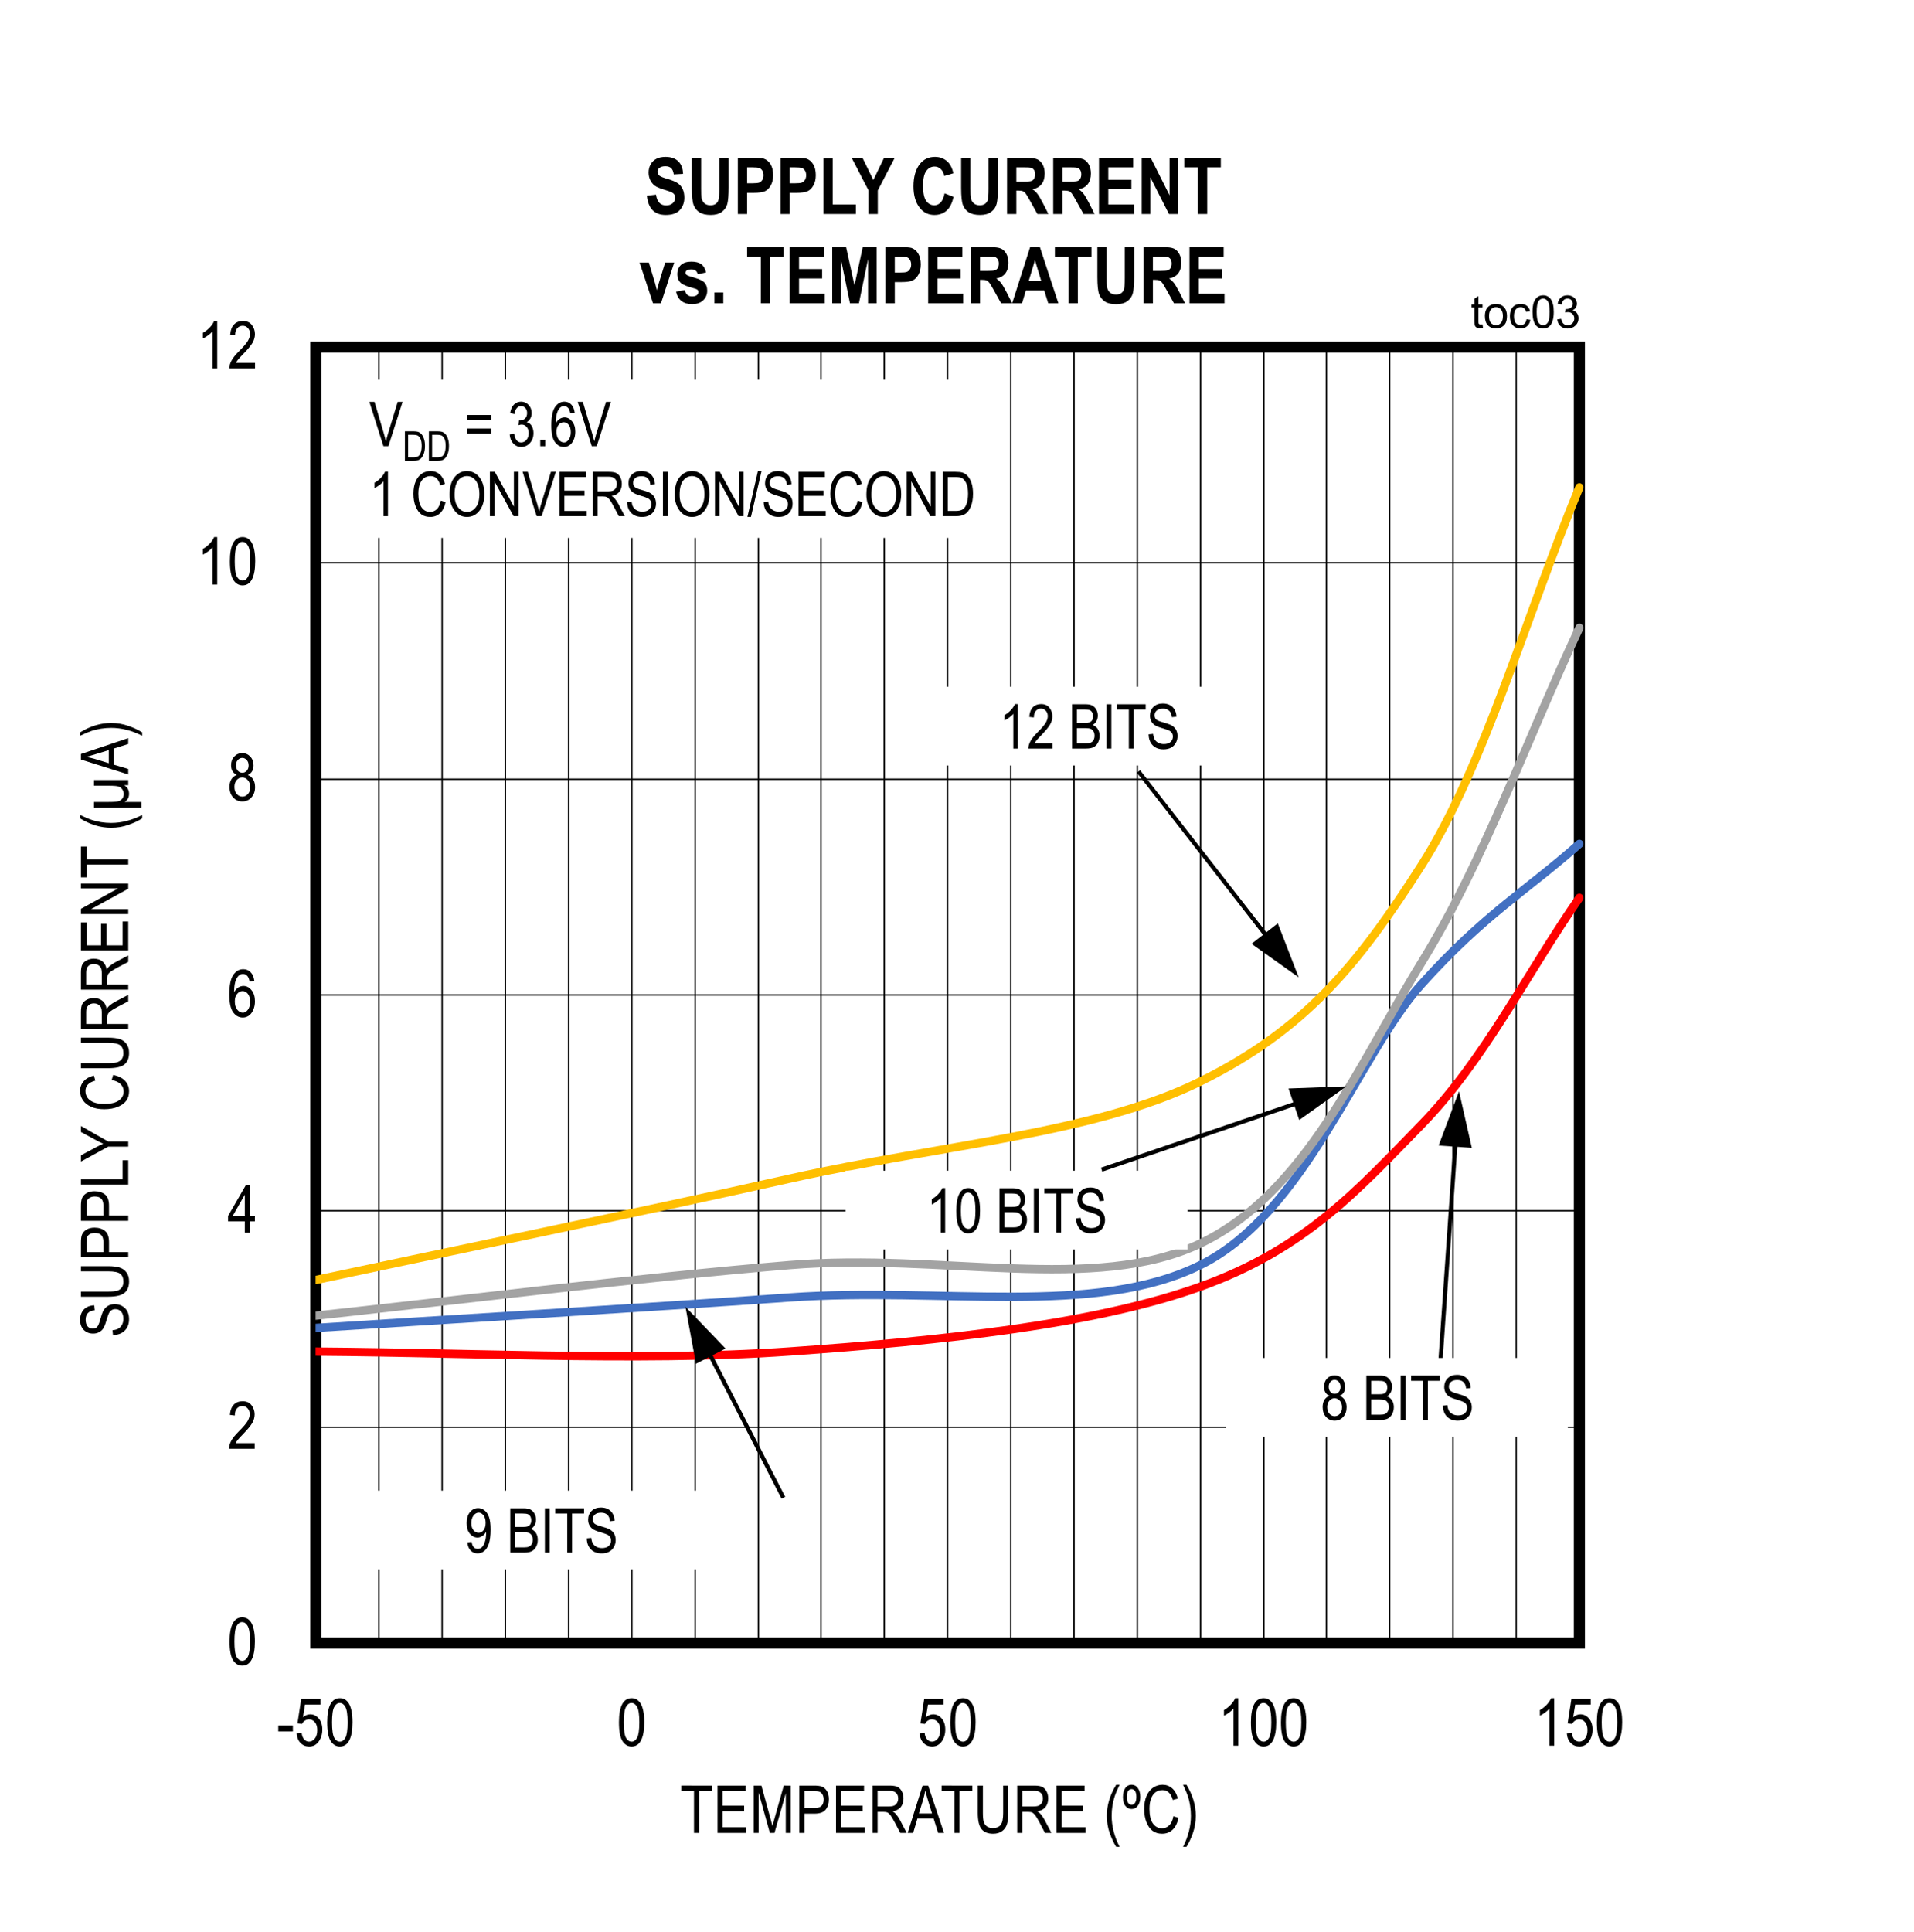 <?xml version="1.0" encoding="UTF-8"?>
<svg height="467.891pt" id="svg821" inkscape:version="0.92.4 (5da689c313, 2019-01-14)" sodipodi:docname="chart3.svg" version="1.2" viewBox="0 0 463.559 467.891" width="463.559pt" xmlns="http://www.w3.org/2000/svg" xmlns:cc="http://creativecommons.org/ns#" xmlns:dc="http://purl.org/dc/elements/1.1/" xmlns:inkscape="http://www.inkscape.org/namespaces/inkscape" xmlns:rdf="http://www.w3.org/1999/02/22-rdf-syntax-ns#" xmlns:sodipodi="http://sodipodi.sourceforge.net/DTD/sodipodi-0.dtd" xmlns:svg="http://www.w3.org/2000/svg" xmlns:xlink="http://www.w3.org/1999/xlink">
  <rect x="0" y="0" width="463.559" height="467.891" fill="#333333" stroke="none"/>
  <sodipodi:namedview bordercolor="#666666" borderopacity="1" gridtolerance="10" guidetolerance="10" id="namedview823" inkscape:current-layer="svg821" inkscape:cx="309.11979" inkscape:cy="311.95313" inkscape:pageopacity="0" inkscape:pageshadow="2" inkscape:window-height="480" inkscape:window-maximized="0" inkscape:window-width="640" inkscape:window-x="0" inkscape:window-y="0" inkscape:zoom="0.26893939" objecttolerance="10" pagecolor="#ffffff" showgrid="false"/>
  <defs id="defs316">
    <g id="g299">
      <symbol id="glyph0-0" overflow="visible" style="overflow:visible">
        <path d="M 0.344,0 V -10 H 3.391 V 0 Z m 0.375,-0.422 h 2.312 v -9.25 h -2.312 z m 0,0" id="path2" inkscape:connector-curvature="0" style="stroke:none"/>
      </symbol>
      <symbol id="glyph0-1" overflow="visible" style="overflow:visible">
        <path d="m 0.531,-5.656 c 0,-1.914 0.254,-3.367 0.766,-4.359 C 1.816,-11.004 2.582,-11.5 3.594,-11.5 c 0.895,0 1.602,0.402 2.125,1.203 0.621,0.969 0.938,2.52 0.938,4.641 0,1.918 -0.262,3.379 -0.781,4.375 -0.512,0.992 -1.277,1.484 -2.297,1.484 -0.898,0 -1.633,-0.438 -2.203,-1.312 C 0.812,-1.992 0.531,-3.508 0.531,-5.656 Z m 1.172,0 c 0,1.867 0.176,3.117 0.531,3.75 0.363,0.625 0.82,0.938 1.375,0.938 0.527,0 0.973,-0.316 1.328,-0.953 0.352,-0.645 0.531,-1.891 0.531,-3.734 0,-1.863 -0.184,-3.109 -0.547,-3.734 -0.355,-0.633 -0.816,-0.953 -1.375,-0.953 -0.523,0 -0.961,0.324 -1.312,0.969 -0.355,0.637 -0.531,1.879 -0.531,3.719 z m 0,0" id="path5" inkscape:connector-curvature="0" style="stroke:none"/>
      </symbol>
      <symbol id="glyph0-2" overflow="visible" style="overflow:visible">
        <path d="M 6.609,-1.359 V 0 h -6.219 c -0.012,-0.551 0.156,-1.164 0.5,-1.844 0.34,-0.676 0.977,-1.473 1.906,-2.391 1.07,-1.07 1.773,-1.898 2.109,-2.484 0.332,-0.59 0.5,-1.141 0.5,-1.641 0,-0.582 -0.176,-1.055 -0.516,-1.422 -0.336,-0.371 -0.754,-0.562 -1.25,-0.562 -0.543,0 -0.988,0.199 -1.328,0.594 -0.344,0.398 -0.516,0.965 -0.516,1.703 L 0.609,-8.188 c 0.082,-1.102 0.395,-1.93 0.938,-2.484 0.539,-0.551 1.25,-0.828 2.125,-0.828 0.957,0 1.68,0.324 2.172,0.969 0.496,0.648 0.75,1.383 0.75,2.203 0,0.73 -0.195,1.43 -0.578,2.094 C 5.629,-5.566 4.895,-4.676 3.812,-3.562 3.125,-2.852 2.68,-2.367 2.484,-2.109 2.285,-1.859 2.121,-1.605 2,-1.359 Z m 0,0" id="path8" inkscape:connector-curvature="0" style="stroke:none"/>
      </symbol>
      <symbol id="glyph0-3" overflow="visible" style="overflow:visible">
        <path d="M 4.219,0 V -2.75 H 0.156 V -4.031 L 4.438,-11.453 H 5.375 V -4.031 H 6.656 V -2.75 H 5.375 V 0 Z m 0,-4.031 v -5.172 l -2.938,5.172 z m 0,0" id="path11" inkscape:connector-curvature="0" style="stroke:none"/>
      </symbol>
      <symbol id="glyph0-4" overflow="visible" style="overflow:visible">
        <path d="m 6.516,-8.656 -1.156,0.109 c -0.105,-0.582 -0.27,-1 -0.484,-1.25 -0.305,-0.363 -0.676,-0.547 -1.109,-0.547 -0.668,0 -1.207,0.418 -1.609,1.25 C 1.801,-8.375 1.625,-7.309 1.625,-5.906 1.883,-6.402 2.211,-6.785 2.609,-7.047 3.012,-7.305 3.441,-7.438 3.891,-7.438 c 0.746,0 1.398,0.34 1.953,1.016 0.551,0.68 0.828,1.582 0.828,2.703 0,0.773 -0.145,1.473 -0.422,2.094 C 5.977,-1.008 5.621,-0.551 5.188,-0.25 4.75,0.051 4.262,0.203 3.734,0.203 c -0.949,0 -1.73,-0.426 -2.344,-1.281 -0.617,-0.863 -0.922,-2.289 -0.922,-4.281 0,-2.215 0.312,-3.797 0.938,-4.734 0.633,-0.934 1.445,-1.406 2.438,-1.406 0.707,0 1.301,0.246 1.781,0.734 0.488,0.48 0.785,1.184 0.891,2.109 z m -4.719,4.938 c 0,0.836 0.191,1.504 0.578,2 0.395,0.5 0.852,0.75 1.375,0.75 0.445,0 0.848,-0.234 1.203,-0.703 C 5.316,-2.148 5.5,-2.801 5.5,-3.625 5.5,-4.434 5.32,-5.066 4.969,-5.516 4.613,-5.961 4.18,-6.188 3.672,-6.188 c -0.5,0 -0.941,0.227 -1.312,0.672 -0.375,0.438 -0.562,1.039 -0.562,1.797 z m 0,0" id="path14" inkscape:connector-curvature="0" style="stroke:none"/>
      </symbol>
      <symbol id="glyph0-5" overflow="visible" style="overflow:visible">
        <path d="M 2.297,-6.219 C 1.836,-6.426 1.488,-6.723 1.25,-7.109 1.008,-7.492 0.891,-7.977 0.891,-8.562 c 0,-0.863 0.254,-1.566 0.766,-2.109 C 2.176,-11.223 2.82,-11.5 3.594,-11.5 c 0.777,0 1.43,0.285 1.953,0.844 0.52,0.555 0.781,1.27 0.781,2.141 0,0.555 -0.117,1.023 -0.344,1.406 -0.23,0.387 -0.582,0.684 -1.047,0.891 0.57,0.23 1.008,0.598 1.312,1.094 0.301,0.5 0.453,1.121 0.453,1.859 0,1.023 -0.301,1.855 -0.891,2.5 -0.586,0.648 -1.316,0.969 -2.188,0.969 -0.887,0 -1.629,-0.32 -2.219,-0.969 C 0.812,-1.41 0.516,-2.258 0.516,-3.312 c 0,-0.758 0.156,-1.391 0.469,-1.891 0.32,-0.496 0.758,-0.836 1.312,-1.016 z m -0.219,-2.375 c 0,0.562 0.145,1.012 0.438,1.344 0.301,0.336 0.672,0.5 1.109,0.5 0.414,0 0.77,-0.16 1.062,-0.484 0.301,-0.332 0.453,-0.758 0.453,-1.281 0,-0.539 -0.152,-0.977 -0.453,-1.312 -0.305,-0.34 -0.664,-0.516 -1.078,-0.516 -0.418,0 -0.777,0.168 -1.078,0.5 -0.305,0.336 -0.453,0.754 -0.453,1.25 z m -0.375,5.281 c 0,0.711 0.188,1.277 0.562,1.703 0.371,0.43 0.828,0.641 1.359,0.641 0.527,0 0.977,-0.207 1.344,-0.625 0.371,-0.414 0.562,-0.973 0.562,-1.672 0,-0.695 -0.195,-1.258 -0.578,-1.688 -0.375,-0.434 -0.832,-0.656 -1.359,-0.656 -0.531,0 -0.98,0.215 -1.344,0.641 -0.367,0.43 -0.547,0.98 -0.547,1.656 z m 0,0" id="path17" inkscape:connector-curvature="0" style="stroke:none"/>
      </symbol>
      <symbol id="glyph0-6" overflow="visible" style="overflow:visible">
        <path d="M 4.875,0 H 3.719 V -8.969 C 3.445,-8.656 3.086,-8.332 2.641,-8 2.191,-7.676 1.777,-7.43 1.406,-7.266 V -8.625 C 2.039,-8.988 2.602,-9.43 3.094,-9.953 3.582,-10.48 3.926,-11 4.125,-11.5 h 0.75 z m 0,0" id="path20" inkscape:connector-curvature="0" style="stroke:none"/>
      </symbol>
      <symbol id="glyph0-7" overflow="visible" style="overflow:visible">
        <path d="m 0.422,-3.438 v -1.422 h 3.531 V -3.438 Z m 0,0" id="path23" inkscape:connector-curvature="0" style="stroke:none"/>
      </symbol>
      <symbol id="glyph0-8" overflow="visible" style="overflow:visible">
        <path d="m 0.531,-3 1.203,-0.125 c 0.09,0.73 0.305,1.273 0.641,1.625 0.332,0.355 0.719,0.531 1.156,0.531 0.539,0 1.008,-0.25 1.406,-0.75 0.395,-0.496 0.594,-1.188 0.594,-2.062 0,-0.809 -0.195,-1.441 -0.578,-1.891 -0.375,-0.457 -0.855,-0.688 -1.438,-0.688 -0.344,0 -0.676,0.102 -0.984,0.297 C 2.227,-5.863 1.988,-5.59 1.812,-5.25 l -1.078,-0.172 0.906,-5.875 H 6.312 v 1.344 h -3.75 l -0.5,3.078 c 0.551,-0.477 1.141,-0.719 1.766,-0.719 0.789,0 1.473,0.336 2.047,1 0.582,0.668 0.875,1.57 0.875,2.703 0,1.125 -0.293,2.09 -0.875,2.891 -0.574,0.805 -1.352,1.203 -2.328,1.203 -0.812,0 -1.504,-0.281 -2.062,-0.844 C 0.922,-1.211 0.602,-2 0.531,-3 Z m 0,0" id="path26" inkscape:connector-curvature="0" style="stroke:none"/>
      </symbol>
      <symbol id="glyph0-9" overflow="visible" style="overflow:visible">
        <path d="m 3.422,0 v -10.109 h -3.094 v -1.344 H 7.781 v 1.344 H 4.672 V 0 Z m 0,0" id="path29" inkscape:connector-curvature="0" style="stroke:none"/>
      </symbol>
      <symbol id="glyph0-10" overflow="visible" style="overflow:visible">
        <path d="m 1.047,0 v -11.453 h 6.781 v 1.344 H 2.281 V -6.594 H 7.484 V -5.25 H 2.281 v 3.891 H 8.047 V 0 Z m 0,0" id="path32" inkscape:connector-curvature="0" style="stroke:none"/>
      </symbol>
      <symbol id="glyph0-11" overflow="visible" style="overflow:visible">
        <path d="M 0.984,0 V -11.453 H 2.844 l 2.234,8.109 0.438,1.688 c 0.113,-0.414 0.281,-1.023 0.5,-1.828 l 2.25,-7.969 H 9.938 V 0 H 8.75 V -9.594 L 6.016,0 h -1.125 L 2.172,-9.75 V 0 Z m 0,0" id="path35" inkscape:connector-curvature="0" style="stroke:none"/>
      </symbol>
      <symbol id="glyph0-12" overflow="visible" style="overflow:visible">
        <path d="M 1.016,0 V -11.453 H 4.562 c 0.832,0 1.445,0.074 1.844,0.219 0.539,0.199 0.973,0.57 1.297,1.109 0.32,0.531 0.484,1.191 0.484,1.969 0,1.031 -0.27,1.879 -0.797,2.531 -0.523,0.648 -1.43,0.969 -2.719,0.969 H 2.266 V 0 Z m 1.25,-6.016 H 4.688 c 0.77,0 1.332,-0.172 1.688,-0.516 0.352,-0.34 0.531,-0.863 0.531,-1.562 0,-0.457 -0.09,-0.848 -0.266,-1.172 C 6.461,-9.586 6.246,-9.805 6,-9.922 c -0.242,-0.121 -0.684,-0.188 -1.328,-0.188 h -2.406 z m 0,0" id="path38" inkscape:connector-curvature="0" style="stroke:none"/>
      </symbol>
      <symbol id="glyph0-13" overflow="visible" style="overflow:visible">
        <path d="m 1.016,0 v -11.453 h 4.156 c 0.871,0 1.516,0.113 1.922,0.328 0.414,0.211 0.754,0.566 1.016,1.062 0.27,0.492 0.406,1.066 0.406,1.719 0,0.867 -0.227,1.57 -0.672,2.109 -0.449,0.531 -1.105,0.871 -1.969,1.016 0.352,0.211 0.617,0.426 0.797,0.641 C 7.043,-4.141 7.375,-3.652 7.656,-3.125 L 9.297,0 h -1.562 l -1.25,-2.391 C 5.992,-3.316 5.621,-3.941 5.375,-4.266 5.133,-4.586 4.895,-4.805 4.656,-4.922 4.426,-5.035 4.102,-5.094 3.688,-5.094 H 2.25 V 0 Z M 2.25,-6.406 h 2.672 c 0.582,0 1.023,-0.066 1.328,-0.203 0.301,-0.145 0.539,-0.367 0.719,-0.672 0.176,-0.301 0.266,-0.648 0.266,-1.047 0,-0.582 -0.176,-1.035 -0.516,-1.359 -0.336,-0.332 -0.836,-0.5 -1.5,-0.5 H 2.25 Z m 0,0" id="path41" inkscape:connector-curvature="0" style="stroke:none"/>
      </symbol>
      <symbol id="glyph0-14" overflow="visible" style="overflow:visible">
        <path d="M -0.016,0 3.594,-11.453 H 4.938 L 8.781,0 H 7.359 L 6.266,-3.469 H 2.344 L 1.312,0 Z m 2.719,-4.703 H 5.875 L 4.906,-7.875 C 4.602,-8.852 4.379,-9.645 4.234,-10.25 c -0.117,0.73 -0.285,1.461 -0.5,2.188 z m 0,0" id="path44" inkscape:connector-curvature="0" style="stroke:none"/>
      </symbol>
      <symbol id="glyph0-15" overflow="visible" style="overflow:visible">
        <path d="m 7.156,-11.453 h 1.25 v 6.609 c 0,1.117 -0.113,2.027 -0.328,2.734 -0.219,0.711 -0.617,1.273 -1.188,1.688 -0.562,0.418 -1.289,0.625 -2.172,0.625 -1.242,0 -2.168,-0.367 -2.781,-1.109 -0.617,-0.746 -0.922,-2.062 -0.922,-3.938 v -6.609 H 2.25 v 6.609 c 0,1.031 0.078,1.785 0.234,2.25 0.164,0.461 0.43,0.816 0.797,1.062 0.371,0.242 0.82,0.359 1.344,0.359 0.883,0 1.523,-0.25 1.922,-0.75 C 6.949,-2.418 7.156,-3.395 7.156,-4.844 Z m 0,0" id="path47" inkscape:connector-curvature="0" style="stroke:none"/>
      </symbol>
      <symbol id="glyph0-16" overflow="visible" style="overflow:visible">
        <path d="" id="path50" inkscape:connector-curvature="0" style="stroke:none"/>
      </symbol>
      <symbol id="glyph0-17" overflow="visible" style="overflow:visible">
        <path d="M 3.062,3.375 C 2.488,2.477 1.965,1.367 1.5,0.047 1.031,-1.262 0.797,-2.664 0.797,-4.156 c 0,-2.527 0.754,-5.031 2.266,-7.5 h 0.828 c -0.586,1.23 -0.988,2.184 -1.203,2.859 -0.219,0.668 -0.398,1.41 -0.531,2.219 -0.125,0.805 -0.188,1.617 -0.188,2.438 0,2.5 0.641,5.004 1.922,7.516 z m 0,0" id="path53" inkscape:connector-curvature="0" style="stroke:none"/>
      </symbol>
      <symbol id="glyph0-18" overflow="visible" style="overflow:visible">
        <path d="m 2.391,-11.656 c 0.602,0 1.086,0.238 1.453,0.703 C 4.277,-10.398 4.5,-9.652 4.5,-8.719 c 0,0.938 -0.223,1.684 -0.656,2.234 -0.367,0.469 -0.852,0.703 -1.453,0.703 -0.594,0 -1.098,-0.25 -1.5,-0.75 C 0.492,-7.027 0.297,-7.75 0.297,-8.688 c 0,-0.957 0.211,-1.711 0.641,-2.266 0.363,-0.465 0.848,-0.703 1.453,-0.703 z m 0,1.047 c -0.344,0 -0.621,0.152 -0.828,0.453 -0.211,0.293 -0.312,0.777 -0.312,1.453 0,0.656 0.102,1.137 0.312,1.438 0.215,0.305 0.5,0.453 0.844,0.453 0.332,0 0.602,-0.148 0.812,-0.453 0.215,-0.301 0.328,-0.785 0.328,-1.453 0,-0.652 -0.113,-1.133 -0.328,-1.438 C 3,-10.457 2.723,-10.609 2.391,-10.609 Z m 0,0" id="path56" inkscape:connector-curvature="0" style="stroke:none"/>
      </symbol>
      <symbol id="glyph0-19" overflow="visible" style="overflow:visible">
        <path d="m 7.688,-4.016 1.25,0.375 C 8.656,-2.348 8.168,-1.383 7.484,-0.75 6.797,-0.113 5.957,0.203 4.969,0.203 4.094,0.203 3.348,-0.008 2.734,-0.438 2.117,-0.863 1.613,-1.547 1.219,-2.484 0.82,-3.418 0.625,-4.531 0.625,-5.812 0.625,-7.07 0.82,-8.133 1.219,-9 c 0.395,-0.871 0.926,-1.535 1.594,-1.984 0.676,-0.445 1.426,-0.672 2.25,-0.672 0.902,0 1.68,0.289 2.328,0.859 0.652,0.562 1.113,1.395 1.375,2.484 l -1.219,0.344 c -0.418,-1.59 -1.254,-2.391 -2.5,-2.391 -0.625,0 -1.168,0.164 -1.625,0.484 -0.461,0.324 -0.832,0.824 -1.109,1.5 -0.273,0.68 -0.406,1.535 -0.406,2.562 0,1.574 0.273,2.754 0.828,3.531 0.551,0.781 1.285,1.172 2.203,1.172 0.676,0 1.258,-0.238 1.75,-0.719 0.496,-0.477 0.832,-1.207 1,-2.188 z m 0,0" id="path59" inkscape:connector-curvature="0" style="stroke:none"/>
      </symbol>
      <symbol id="glyph0-20" overflow="visible" style="overflow:visible">
        <path d="M 1.312,3.375 H 0.484 c 1.27,-2.512 1.906,-5.016 1.906,-7.516 0,-0.82 -0.066,-1.633 -0.188,-2.438 C 2.078,-7.387 1.902,-8.129 1.688,-8.797 1.469,-9.473 1.066,-10.426 0.484,-11.656 H 1.312 c 1.508,2.469 2.266,4.973 2.266,7.5 0,1.449 -0.23,2.832 -0.688,4.141 C 2.441,1.293 1.914,2.426 1.312,3.375 Z m 0,0" id="path62" inkscape:connector-curvature="0" style="stroke:none"/>
      </symbol>
      <symbol id="glyph1-0" overflow="visible" style="overflow:visible">
        <path d="M 0,-0.344 H -10 V -3.391 H 0 Z m -0.422,-0.375 v -2.312 h -9.25 v 2.312 z m 0,0" id="path65" inkscape:connector-curvature="0" style="stroke:none"/>
      </symbol>
      <symbol id="glyph1-1" overflow="visible" style="overflow:visible">
        <path d="m -3.688,-0.594 -0.125,-1.172 c 0.637,-0.059 1.133,-0.203 1.484,-0.422 0.344,-0.227 0.629,-0.547 0.844,-0.953 0.211,-0.414 0.312,-0.879 0.312,-1.391 0,-0.738 -0.176,-1.312 -0.531,-1.719 -0.363,-0.414 -0.836,-0.625 -1.422,-0.625 -0.332,0 -0.625,0.082 -0.875,0.234 -0.258,0.148 -0.469,0.371 -0.625,0.672 -0.164,0.293 -0.395,0.941 -0.688,1.938 -0.258,0.887 -0.52,1.52 -0.781,1.891 -0.27,0.375 -0.609,0.668 -1.016,0.875 -0.402,0.211 -0.867,0.312 -1.391,0.312 -0.926,0 -1.68,-0.297 -2.266,-0.891 -0.59,-0.602 -0.891,-1.414 -0.891,-2.438 0,-0.695 0.145,-1.305 0.422,-1.828 0.273,-0.52 0.668,-0.926 1.188,-1.219 0.512,-0.289 1.117,-0.445 1.812,-0.469 L -8.125,-6.594 c -0.738,0.062 -1.285,0.289 -1.641,0.672 -0.363,0.375 -0.547,0.914 -0.547,1.609 0,0.699 0.16,1.238 0.469,1.609 0.312,0.367 0.723,0.547 1.219,0.547 0.469,0 0.832,-0.133 1.078,-0.406 0.262,-0.27 0.523,-0.879 0.781,-1.828 0.25,-0.926 0.473,-1.578 0.656,-1.953 0.293,-0.57 0.68,-1.004 1.156,-1.297 0.48,-0.289 1.051,-0.438 1.703,-0.438 0.656,0 1.258,0.16 1.797,0.469 0.543,0.305 0.957,0.723 1.234,1.25 0.277,0.531 0.422,1.168 0.422,1.906 0,1.168 -0.348,2.098 -1.047,2.781 -0.695,0.688 -1.645,1.051 -2.844,1.078 z m 0,0" id="path68" inkscape:connector-curvature="0" style="stroke:none"/>
      </symbol>
      <symbol id="glyph1-2" overflow="visible" style="overflow:visible">
        <path d="m -11.453,-7.156 v -1.25 h 6.609 c 1.117,0 2.027,0.113 2.734,0.328 0.711,0.219 1.273,0.617 1.688,1.188 0.418,0.562 0.625,1.289 0.625,2.172 0,1.242 -0.367,2.168 -1.109,2.781 -0.746,0.617 -2.062,0.922 -3.938,0.922 h -6.609 V -2.25 h 6.609 c 1.031,0 1.785,-0.078 2.25,-0.234 0.461,-0.164 0.816,-0.43 1.062,-0.797 0.242,-0.371 0.359,-0.82 0.359,-1.344 0,-0.883 -0.25,-1.523 -0.75,-1.922 C -2.418,-6.949 -3.395,-7.156 -4.844,-7.156 Z m 0,0" id="path71" inkscape:connector-curvature="0" style="stroke:none"/>
      </symbol>
      <symbol id="glyph1-3" overflow="visible" style="overflow:visible">
        <path d="M 0,-1.016 H -11.453 V -4.562 c 0,-0.832 0.074,-1.445 0.219,-1.844 0.199,-0.539 0.57,-0.973 1.109,-1.297 0.531,-0.32 1.191,-0.484 1.969,-0.484 1.031,0 1.879,0.27 2.531,0.797 0.648,0.523 0.969,1.43 0.969,2.719 v 2.406 H 0 Z m -6.016,-1.25 V -4.688 c 0,-0.77 -0.172,-1.332 -0.516,-1.688 -0.34,-0.352 -0.863,-0.531 -1.562,-0.531 -0.457,0 -0.848,0.09 -1.172,0.266 -0.32,0.18 -0.539,0.395 -0.656,0.641 -0.121,0.242 -0.188,0.684 -0.188,1.328 v 2.406 z m 0,0" id="path74" inkscape:connector-curvature="0" style="stroke:none"/>
      </symbol>
      <symbol id="glyph1-4" overflow="visible" style="overflow:visible">
        <path d="m 0,-0.938 h -11.453 v -1.25 h 10.094 v -4.625 H 0 Z m 0,0" id="path77" inkscape:connector-curvature="0" style="stroke:none"/>
      </symbol>
      <symbol id="glyph1-5" overflow="visible" style="overflow:visible">
        <path d="m 0,-3.656 h -4.859 l -6.594,3.609 V -1.562 L -8,-3.406 c 0.68,-0.363 1.324,-0.68 1.938,-0.953 -0.602,-0.277 -1.281,-0.625 -2.031,-1.031 l -3.359,-1.812 V -8.656 l 6.594,3.75 H 0 Z m 0,0" id="path80" inkscape:connector-curvature="0" style="stroke:none"/>
      </symbol>
      <symbol id="glyph1-6" overflow="visible" style="overflow:visible">
        <path d="" id="path83" inkscape:connector-curvature="0" style="stroke:none"/>
      </symbol>
      <symbol id="glyph1-7" overflow="visible" style="overflow:visible">
        <path d="m -4.016,-7.688 0.375,-1.25 c 1.293,0.281 2.258,0.77 2.891,1.453 0.637,0.688 0.953,1.527 0.953,2.516 0,0.875 -0.211,1.621 -0.641,2.234 -0.426,0.617 -1.109,1.121 -2.047,1.516 -0.934,0.398 -2.047,0.594 -3.328,0.594 -1.258,0 -2.32,-0.195 -3.188,-0.594 -0.871,-0.395 -1.535,-0.926 -1.984,-1.594 -0.445,-0.676 -0.672,-1.426 -0.672,-2.25 0,-0.902 0.289,-1.68 0.859,-2.328 0.562,-0.652 1.395,-1.113 2.484,-1.375 l 0.344,1.219 c -1.59,0.418 -2.391,1.254 -2.391,2.5 0,0.625 0.164,1.168 0.484,1.625 0.324,0.461 0.824,0.832 1.5,1.109 0.68,0.273 1.535,0.406 2.562,0.406 1.574,0 2.754,-0.273 3.531,-0.828 0.781,-0.551 1.172,-1.285 1.172,-2.203 0,-0.676 -0.238,-1.258 -0.719,-1.75 -0.477,-0.496 -1.207,-0.832 -2.188,-1 z m 0,0" id="path86" inkscape:connector-curvature="0" style="stroke:none"/>
      </symbol>
      <symbol id="glyph1-8" overflow="visible" style="overflow:visible">
        <path d="m 0,-1.016 h -11.453 v -4.156 c 0,-0.871 0.113,-1.516 0.328,-1.922 0.211,-0.414 0.566,-0.754 1.062,-1.016 0.492,-0.27 1.066,-0.406 1.719,-0.406 0.867,0 1.57,0.227 2.109,0.672 0.531,0.449 0.871,1.105 1.016,1.969 0.211,-0.352 0.426,-0.617 0.641,-0.797 C -4.141,-7.043 -3.652,-7.375 -3.125,-7.656 L 0,-9.297 v 1.562 l -2.391,1.25 c -0.926,0.492 -1.551,0.863 -1.875,1.109 -0.32,0.242 -0.539,0.48 -0.656,0.719 -0.113,0.23 -0.172,0.555 -0.172,0.969 V -2.25 H 0 Z M -6.406,-2.25 v -2.672 c 0,-0.582 -0.066,-1.023 -0.203,-1.328 -0.145,-0.301 -0.367,-0.539 -0.672,-0.719 -0.301,-0.176 -0.648,-0.266 -1.047,-0.266 -0.582,0 -1.035,0.176 -1.359,0.516 -0.332,0.336 -0.5,0.836 -0.5,1.5 V -2.25 Z m 0,0" id="path89" inkscape:connector-curvature="0" style="stroke:none"/>
      </symbol>
      <symbol id="glyph1-9" overflow="visible" style="overflow:visible">
        <path d="m 0,-1.047 h -11.453 v -6.781 h 1.344 V -2.281 H -6.594 V -7.484 H -5.25 v 5.203 h 3.891 V -8.047 H 0 Z m 0,0" id="path92" inkscape:connector-curvature="0" style="stroke:none"/>
      </symbol>
      <symbol id="glyph1-10" overflow="visible" style="overflow:visible">
        <path d="M 0,-0.984 H -11.453 V -2.25 l 8.984,-4.938 h -8.984 V -8.375 H 0 v 1.266 l -9,4.938 h 9 z m 0,0" id="path95" inkscape:connector-curvature="0" style="stroke:none"/>
      </symbol>
      <symbol id="glyph1-11" overflow="visible" style="overflow:visible">
        <path d="m 0,-3.422 h -10.109 v 3.094 h -1.344 V -7.781 h 1.344 v 3.109 H 0 Z m 0,0" id="path98" inkscape:connector-curvature="0" style="stroke:none"/>
      </symbol>
      <symbol id="glyph1-12" overflow="visible" style="overflow:visible">
        <path d="M 3.375,-3.062 C 2.477,-2.488 1.367,-1.965 0.047,-1.5 c -1.309,0.469 -2.711,0.703 -4.203,0.703 -2.527,0 -5.031,-0.754 -7.5,-2.266 v -0.828 c 1.23,0.586 2.184,0.988 2.859,1.203 0.668,0.219 1.41,0.398 2.219,0.531 0.805,0.125 1.617,0.188 2.438,0.188 2.5,0 5.004,-0.641 7.516,-1.922 z m 0,0" id="path101" inkscape:connector-curvature="0" style="stroke:none"/>
      </symbol>
      <symbol id="glyph1-13" overflow="visible" style="overflow:visible">
        <path d="M -8.297,-7.953 H 0 v 1.25 h -0.984 c 0.418,0.273 0.707,0.543 0.859,0.812 0.215,0.367 0.328,0.789 0.328,1.266 0,0.438 -0.09,0.824 -0.266,1.156 -0.133,0.25 -0.395,0.527 -0.781,0.828 H 3.188 V -1.25 H -8.297 v -1.391 h 3.516 c 1.273,0 2.102,-0.066 2.484,-0.203 0.375,-0.133 0.676,-0.352 0.891,-0.656 0.219,-0.309 0.328,-0.664 0.328,-1.062 0,-0.414 -0.113,-0.785 -0.344,-1.109 C -1.648,-6.004 -1.945,-6.238 -2.312,-6.375 -2.676,-6.508 -3.492,-6.578 -4.766,-6.578 h -3.531 z m 0,0" id="path104" inkscape:connector-curvature="0" style="stroke:none"/>
      </symbol>
      <symbol id="glyph1-14" overflow="visible" style="overflow:visible">
        <path d="M 0,0.016 -11.453,-3.594 V -4.938 L 0,-8.781 v 1.422 l -3.469,1.094 V -2.344 L 0,-1.312 Z m -4.703,-2.719 V -5.875 L -7.875,-4.906 c -0.977,0.305 -1.77,0.527 -2.375,0.672 0.73,0.117 1.461,0.285 2.188,0.5 z m 0,0" id="path107" inkscape:connector-curvature="0" style="stroke:none"/>
      </symbol>
      <symbol id="glyph1-15" overflow="visible" style="overflow:visible">
        <path d="m 3.375,-1.312 v 0.828 c -2.512,-1.27 -5.016,-1.906 -7.516,-1.906 -0.82,0 -1.633,0.066 -2.438,0.188 -0.809,0.125 -1.551,0.301 -2.219,0.516 -0.676,0.219 -1.629,0.621 -2.859,1.203 V -1.312 c 2.469,-1.508 4.973,-2.266 7.5,-2.266 1.449,0 2.832,0.23 4.141,0.688 1.309,0.449 2.441,0.977 3.391,1.578 z m 0,0" id="path110" inkscape:connector-curvature="0" style="stroke:none"/>
      </symbol>
      <symbol id="glyph2-0" overflow="visible" style="overflow:visible">
        <path d="M 0.406,0 V -11.875 H 4.016 V 0 Z m 0.438,-0.484 h 2.75 V -11.469 h -2.75 z m 0,0" id="path113" inkscape:connector-curvature="0" style="stroke:none"/>
      </symbol>
      <symbol id="glyph2-1" overflow="visible" style="overflow:visible">
        <path d="M 0.562,-4.422 2.766,-4.688 c 0.246,1.742 1.062,2.609 2.438,2.609 0.676,0 1.207,-0.176 1.594,-0.531 C 7.191,-2.961 7.391,-3.406 7.391,-3.938 7.391,-4.238 7.32,-4.5 7.188,-4.719 7.051,-4.934 6.84,-5.113 6.562,-5.25 6.281,-5.395 5.602,-5.629 4.531,-5.953 3.57,-6.242 2.867,-6.555 2.422,-6.891 1.984,-7.23 1.629,-7.68 1.359,-8.234 1.098,-8.793 0.969,-9.395 0.969,-10.031 c 0,-0.738 0.164,-1.406 0.5,-2 0.34,-0.59 0.812,-1.039 1.406,-1.344 0.59,-0.301 1.328,-0.453 2.203,-0.453 1.309,0 2.332,0.355 3.062,1.062 0.738,0.711 1.129,1.727 1.172,3.047 l -2.25,0.125 c -0.105,-0.727 -0.324,-1.238 -0.656,-1.531 -0.324,-0.289 -0.789,-0.438 -1.391,-0.438 -0.605,0 -1.074,0.133 -1.406,0.391 -0.324,0.25 -0.484,0.566 -0.484,0.938 0,0.375 0.148,0.691 0.453,0.938 0.289,0.25 0.973,0.527 2.047,0.828 1.121,0.336 1.938,0.684 2.438,1.047 0.508,0.355 0.895,0.82 1.156,1.391 0.27,0.574 0.406,1.273 0.406,2.094 0,1.18 -0.367,2.168 -1.094,2.969 C 7.812,-0.164 6.676,0.234 5.125,0.234 c -2.73,0 -4.254,-1.551 -4.562,-4.656 z m 0,0" id="path116" inkscape:connector-curvature="0" style="stroke:none"/>
      </symbol>
      <symbol id="glyph2-2" overflow="visible" style="overflow:visible">
        <path d="m 1.109,-13.594 h 2.25 v 7.359 c 0,1.148 0.023,1.895 0.078,2.234 0.102,0.605 0.344,1.074 0.719,1.406 0.371,0.324 0.863,0.484 1.469,0.484 0.52,0 0.941,-0.113 1.266,-0.344 0.332,-0.238 0.555,-0.562 0.672,-0.969 C 7.684,-3.836 7.75,-4.723 7.75,-6.078 v -7.516 h 2.266 v 7.141 c 0,1.824 -0.102,3.145 -0.297,3.953 -0.199,0.812 -0.645,1.477 -1.328,1.984 -0.68,0.5 -1.574,0.75 -2.688,0.75 -1.168,0 -2.082,-0.211 -2.734,-0.625 C 2.32,-0.805 1.848,-1.395 1.547,-2.156 1.254,-2.914 1.109,-4.312 1.109,-6.344 Z m 0,0" id="path119" inkscape:connector-curvature="0" style="stroke:none"/>
      </symbol>
      <symbol id="glyph2-3" overflow="visible" style="overflow:visible">
        <path d="M 1.125,0 V -13.594 H 4.75 c 1.34,0 2.223,0.066 2.641,0.188 0.664,0.211 1.211,0.66 1.641,1.344 0.426,0.688 0.641,1.574 0.641,2.656 0,0.98 -0.191,1.805 -0.562,2.469 C 8.742,-6.27 8.277,-5.801 7.719,-5.531 7.164,-5.258 6.211,-5.125 4.859,-5.125 H 3.375 V 0 Z m 2.25,-11.297 V -7.438 h 1.25 c 0.832,0 1.395,-0.055 1.688,-0.172 C 6.613,-7.73 6.859,-7.945 7.047,-8.25 7.242,-8.559 7.344,-8.938 7.344,-9.375 c 0,-0.457 -0.102,-0.836 -0.297,-1.141 -0.199,-0.309 -0.445,-0.52 -0.734,-0.625 -0.293,-0.102 -0.91,-0.156 -1.844,-0.156 z m 0,0" id="path122" inkscape:connector-curvature="0" style="stroke:none"/>
      </symbol>
      <symbol id="glyph2-4" overflow="visible" style="overflow:visible">
        <path d="M 1.203,0 V -13.484 H 3.438 v 11.188 H 9.047 V 0 Z m 0,0" id="path125" inkscape:connector-curvature="0" style="stroke:none"/>
      </symbol>
      <symbol id="glyph2-5" overflow="visible" style="overflow:visible">
        <path d="m 4.062,0 v -5.719 l -4.078,-7.875 h 2.625 l 2.625,5.375 2.594,-5.375 H 10.406 L 6.312,-5.703 V 0 Z m 0,0" id="path128" inkscape:connector-curvature="0" style="stroke:none"/>
      </symbol>
      <symbol id="glyph2-6" overflow="visible" style="overflow:visible">
        <path d="" id="path131" inkscape:connector-curvature="0" style="stroke:none"/>
      </symbol>
      <symbol id="glyph2-7" overflow="visible" style="overflow:visible">
        <path d="m 8.281,-5 2.172,0.844 c -0.336,1.523 -0.898,2.637 -1.688,3.344 -0.793,0.699 -1.773,1.047 -2.938,1.047 -1.449,0 -2.629,-0.562 -3.531,-1.688 C 1.266,-2.742 0.75,-4.488 0.75,-6.688 c 0,-2.309 0.52,-4.125 1.562,-5.438 0.902,-1.133 2.125,-1.703 3.656,-1.703 1.246,0 2.297,0.43 3.141,1.281 0.602,0.605 1.039,1.504 1.312,2.688 l -2.219,0.656 c -0.148,-0.738 -0.434,-1.301 -0.859,-1.688 -0.418,-0.395 -0.914,-0.594 -1.484,-0.594 -0.824,0 -1.496,0.363 -2.016,1.078 -0.523,0.719 -0.781,1.902 -0.781,3.547 0,1.719 0.25,2.945 0.75,3.672 0.508,0.719 1.172,1.078 1.984,1.078 0.59,0 1.102,-0.227 1.531,-0.688 C 7.762,-3.262 8.082,-4 8.281,-5 Z m 0,0" id="path134" inkscape:connector-curvature="0" style="stroke:none"/>
      </symbol>
      <symbol id="glyph2-8" overflow="visible" style="overflow:visible">
        <path d="M 1.141,0 V -13.594 H 5.875 c 1.215,0 2.086,0.121 2.609,0.359 0.52,0.242 0.945,0.664 1.281,1.266 0.332,0.605 0.5,1.332 0.5,2.172 0,1.062 -0.258,1.926 -0.766,2.578 C 8.988,-6.57 8.258,-6.164 7.312,-6 c 0.488,0.344 0.891,0.727 1.203,1.141 0.309,0.406 0.742,1.145 1.297,2.203 L 11.156,0 H 8.484 L 6.844,-2.953 C 6.258,-4.023 5.855,-4.695 5.641,-4.969 5.43,-5.238 5.207,-5.422 4.969,-5.516 4.738,-5.617 4.363,-5.672 3.844,-5.672 H 3.391 V 0 Z m 2.25,-7.844 H 5.062 C 6.082,-7.844 6.727,-7.891 7,-7.984 7.277,-8.074 7.504,-8.258 7.672,-8.531 7.848,-8.801 7.938,-9.16 7.938,-9.609 c 0,-0.434 -0.09,-0.785 -0.266,-1.047 -0.168,-0.258 -0.398,-0.441 -0.688,-0.547 -0.219,-0.059 -0.832,-0.094 -1.828,-0.094 H 3.391 Z m 0,0" id="path137" inkscape:connector-curvature="0" style="stroke:none"/>
      </symbol>
      <symbol id="glyph2-9" overflow="visible" style="overflow:visible">
        <path d="m 1.141,0 v -13.594 h 8.281 v 2.297 h -6.031 v 3.016 h 5.594 V -6 h -5.594 v 3.703 H 9.625 V 0 Z m 0,0" id="path140" inkscape:connector-curvature="0" style="stroke:none"/>
      </symbol>
      <symbol id="glyph2-10" overflow="visible" style="overflow:visible">
        <path d="m 1.156,0 v -13.594 h 2.188 l 4.562,9.078 v -9.078 h 2.109 V 0 H 7.75 L 3.25,-8.875 V 0 Z m 0,0" id="path143" inkscape:connector-curvature="0" style="stroke:none"/>
      </symbol>
      <symbol id="glyph2-11" overflow="visible" style="overflow:visible">
        <path d="m 3.641,0 v -11.297 h -3.312 V -13.594 H 9.188 v 2.297 H 5.891 V 0 Z m 0,0" id="path146" inkscape:connector-curvature="0" style="stroke:none"/>
      </symbol>
      <symbol id="glyph3-0" overflow="visible" style="overflow:visible">
        <path d="M 0.406,0 V -11.875 H 4.016 V 0 Z m 0.438,-0.484 h 2.75 V -11.469 h -2.75 z m 0,0" id="path149" inkscape:connector-curvature="0" style="stroke:none"/>
      </symbol>
      <symbol id="glyph3-1" overflow="visible" style="overflow:visible">
        <path d="M 3.344,0 0.078,-9.859 h 2.25 l 1.516,5.031 0.438,1.688 0.453,-1.688 1.547,-5.031 h 2.188 L 5.266,0 Z m 0,0" id="path152" inkscape:connector-curvature="0" style="stroke:none"/>
      </symbol>
      <symbol id="glyph3-2" overflow="visible" style="overflow:visible">
        <path d="m 0.375,-2.812 2.141,-0.391 c 0.184,1.031 0.758,1.547 1.719,1.547 0.52,0 0.906,-0.098 1.156,-0.297 0.246,-0.195 0.375,-0.457 0.375,-0.781 0,-0.207 -0.055,-0.375 -0.156,-0.5 C 5.484,-3.355 5.246,-3.469 4.906,-3.562 3.145,-4.027 2.027,-4.473 1.562,-4.891 0.969,-5.41 0.672,-6.129 0.672,-7.047 c 0,-0.914 0.285,-1.648 0.859,-2.203 0.582,-0.551 1.43,-0.828 2.547,-0.828 1.051,0 1.852,0.211 2.406,0.625 0.551,0.406 0.938,1.07 1.156,1.984 L 5.625,-7.016 c -0.18,-0.789 -0.684,-1.188 -1.516,-1.188 -0.523,0 -0.898,0.082 -1.125,0.234 -0.219,0.148 -0.328,0.34 -0.328,0.578 0,0.219 0.098,0.402 0.297,0.547 0.207,0.148 0.844,0.371 1.906,0.672 1.195,0.336 2.008,0.738 2.438,1.203 0.414,0.48 0.625,1.117 0.625,1.906 0,0.949 -0.332,1.738 -0.984,2.359 -0.648,0.617 -1.551,0.922 -2.703,0.922 -1.043,0 -1.898,-0.254 -2.562,-0.766 C 1.016,-1.066 0.582,-1.82 0.375,-2.812 Z m 0,0" id="path155" inkscape:connector-curvature="0" style="stroke:none"/>
      </symbol>
      <symbol id="glyph3-3" overflow="visible" style="overflow:visible">
        <path d="M 1.125,0 V -2.609 H 3.266 V 0 Z m 0,0" id="path158" inkscape:connector-curvature="0" style="stroke:none"/>
      </symbol>
      <symbol id="glyph3-4" overflow="visible" style="overflow:visible">
        <path d="" id="path161" inkscape:connector-curvature="0" style="stroke:none"/>
      </symbol>
      <symbol id="glyph3-5" overflow="visible" style="overflow:visible">
        <path d="m 3.641,0 v -11.297 h -3.312 V -13.594 H 9.188 v 2.297 H 5.891 V 0 Z m 0,0" id="path164" inkscape:connector-curvature="0" style="stroke:none"/>
      </symbol>
      <symbol id="glyph3-6" overflow="visible" style="overflow:visible">
        <path d="m 1.141,0 v -13.594 h 8.281 v 2.297 h -6.031 v 3.016 h 5.594 V -6 h -5.594 v 3.703 H 9.625 V 0 Z m 0,0" id="path167" inkscape:connector-curvature="0" style="stroke:none"/>
      </symbol>
      <symbol id="glyph3-7" overflow="visible" style="overflow:visible">
        <path d="M 1.109,0 V -13.594 H 4.469 L 6.5,-4.328 l 2,-9.266 h 3.375 V 0 H 9.781 V -10.703 L 7.578,0 H 5.406 L 3.203,-10.703 V 0 Z m 0,0" id="path170" inkscape:connector-curvature="0" style="stroke:none"/>
      </symbol>
      <symbol id="glyph3-8" overflow="visible" style="overflow:visible">
        <path d="M 1.125,0 V -13.594 H 4.75 c 1.34,0 2.223,0.066 2.641,0.188 0.664,0.211 1.211,0.66 1.641,1.344 0.426,0.688 0.641,1.574 0.641,2.656 0,0.98 -0.191,1.805 -0.562,2.469 C 8.742,-6.27 8.277,-5.801 7.719,-5.531 7.164,-5.258 6.211,-5.125 4.859,-5.125 H 3.375 V 0 Z m 2.25,-11.297 V -7.438 h 1.25 c 0.832,0 1.395,-0.055 1.688,-0.172 C 6.613,-7.73 6.859,-7.945 7.047,-8.25 7.242,-8.559 7.344,-8.938 7.344,-9.375 c 0,-0.457 -0.102,-0.836 -0.297,-1.141 -0.199,-0.309 -0.445,-0.52 -0.734,-0.625 -0.293,-0.102 -0.91,-0.156 -1.844,-0.156 z m 0,0" id="path173" inkscape:connector-curvature="0" style="stroke:none"/>
      </symbol>
      <symbol id="glyph3-9" overflow="visible" style="overflow:visible">
        <path d="M 1.141,0 V -13.594 H 5.875 c 1.215,0 2.086,0.121 2.609,0.359 0.52,0.242 0.945,0.664 1.281,1.266 0.332,0.605 0.5,1.332 0.5,2.172 0,1.062 -0.258,1.926 -0.766,2.578 C 8.988,-6.57 8.258,-6.164 7.312,-6 c 0.488,0.344 0.891,0.727 1.203,1.141 0.309,0.406 0.742,1.145 1.297,2.203 L 11.156,0 H 8.484 L 6.844,-2.953 C 6.258,-4.023 5.855,-4.695 5.641,-4.969 5.43,-5.238 5.207,-5.422 4.969,-5.516 4.738,-5.617 4.363,-5.672 3.844,-5.672 H 3.391 V 0 Z m 2.25,-7.844 H 5.062 C 6.082,-7.844 6.727,-7.891 7,-7.984 7.277,-8.074 7.504,-8.258 7.672,-8.531 7.848,-8.801 7.938,-9.16 7.938,-9.609 c 0,-0.434 -0.09,-0.785 -0.266,-1.047 -0.168,-0.258 -0.398,-0.441 -0.688,-0.547 -0.219,-0.059 -0.832,-0.094 -1.828,-0.094 H 3.391 Z m 0,0" id="path176" inkscape:connector-curvature="0" style="stroke:none"/>
      </symbol>
      <symbol id="glyph3-10" overflow="visible" style="overflow:visible">
        <path d="M 11.188,0 H 8.734 L 7.766,-3.094 H 3.312 L 2.391,0 H 0 l 4.344,-13.594 h 2.375 z M 7.047,-5.375 5.516,-10.422 4,-5.375 Z m 0,0" id="path179" inkscape:connector-curvature="0" style="stroke:none"/>
      </symbol>
      <symbol id="glyph3-11" overflow="visible" style="overflow:visible">
        <path d="m 1.109,-13.594 h 2.25 v 7.359 c 0,1.148 0.023,1.895 0.078,2.234 0.102,0.605 0.344,1.074 0.719,1.406 0.371,0.324 0.863,0.484 1.469,0.484 0.52,0 0.941,-0.113 1.266,-0.344 0.332,-0.238 0.555,-0.562 0.672,-0.969 C 7.684,-3.836 7.75,-4.723 7.75,-6.078 v -7.516 h 2.266 v 7.141 c 0,1.824 -0.102,3.145 -0.297,3.953 -0.199,0.812 -0.645,1.477 -1.328,1.984 -0.68,0.5 -1.574,0.75 -2.688,0.75 -1.168,0 -2.082,-0.211 -2.734,-0.625 C 2.32,-0.805 1.848,-1.395 1.547,-2.156 1.254,-2.914 1.109,-4.312 1.109,-6.344 Z m 0,0" id="path182" inkscape:connector-curvature="0" style="stroke:none"/>
      </symbol>
      <symbol id="glyph4-0" overflow="visible" style="overflow:visible">
        <path d="m 1.375,0 v -6.875 h 5.5 V 0 Z m 0.172,-0.172 h 5.156 v -6.531 h -5.156 z m 0,0" id="path185" inkscape:connector-curvature="0" style="stroke:none"/>
      </symbol>
      <symbol id="glyph4-1" overflow="visible" style="overflow:visible">
        <path d="m 2.844,-0.859 0.125,0.844 C 2.695,0.043 2.457,0.078 2.25,0.078 1.895,0.078 1.617,0.02 1.422,-0.094 1.234,-0.207 1.098,-0.352 1.016,-0.531 0.941,-0.707 0.906,-1.086 0.906,-1.672 v -3.281 H 0.188 v -0.75 h 0.719 v -1.406 l 0.953,-0.594 v 2 H 2.844 v 0.75 H 1.859 v 3.344 c 0,0.273 0.016,0.449 0.047,0.531 0.039,0.074 0.098,0.137 0.172,0.188 0.082,0.043 0.191,0.062 0.328,0.062 0.113,0 0.258,-0.008 0.438,-0.031 z m 0,0" id="path188" inkscape:connector-curvature="0" style="stroke:none"/>
      </symbol>
      <symbol id="glyph4-2" overflow="visible" style="overflow:visible">
        <path d="m 0.359,-2.859 c 0,-1.051 0.297,-1.832 0.891,-2.344 0.488,-0.414 1.086,-0.625 1.797,-0.625 0.777,0 1.414,0.258 1.906,0.766 0.496,0.512 0.75,1.223 0.75,2.125 0,0.742 -0.113,1.324 -0.328,1.75 C 5.156,-0.77 4.832,-0.445 4.406,-0.219 3.988,0.008 3.535,0.125 3.047,0.125 c -0.805,0 -1.457,-0.254 -1.953,-0.766 -0.492,-0.508 -0.734,-1.25 -0.734,-2.219 z m 1,0 c 0,0.742 0.156,1.293 0.469,1.656 0.32,0.355 0.727,0.531 1.219,0.531 0.477,0 0.875,-0.18 1.188,-0.547 0.32,-0.363 0.484,-0.922 0.484,-1.672 0,-0.695 -0.164,-1.227 -0.484,-1.594 -0.324,-0.363 -0.723,-0.547 -1.188,-0.547 -0.492,0 -0.898,0.184 -1.219,0.547 -0.312,0.355 -0.469,0.898 -0.469,1.625 z m 0,0" id="path191" inkscape:connector-curvature="0" style="stroke:none"/>
      </symbol>
      <symbol id="glyph4-3" overflow="visible" style="overflow:visible">
        <path d="m 4.453,-2.094 0.938,0.125 C 5.297,-1.312 5.027,-0.793 4.594,-0.422 4.164,-0.055 3.645,0.125 3.031,0.125 2.25,0.125 1.617,-0.129 1.141,-0.641 0.672,-1.148 0.438,-1.879 0.438,-2.828 c 0,-0.613 0.098,-1.148 0.297,-1.609 0.207,-0.465 0.52,-0.816 0.938,-1.047 0.414,-0.227 0.867,-0.344 1.359,-0.344 0.613,0 1.117,0.16 1.516,0.469 0.395,0.312 0.648,0.758 0.766,1.328 L 4.359,-3.891 C 4.273,-4.262 4.117,-4.547 3.891,-4.734 3.66,-4.93 3.383,-5.031 3.062,-5.031 c -0.48,0 -0.879,0.18 -1.188,0.531 -0.305,0.344 -0.453,0.895 -0.453,1.641 0,0.773 0.145,1.332 0.438,1.672 0.289,0.344 0.676,0.516 1.156,0.516 0.371,0 0.688,-0.113 0.938,-0.344 0.258,-0.227 0.426,-0.586 0.5,-1.078 z m 0,0" id="path194" inkscape:connector-curvature="0" style="stroke:none"/>
      </symbol>
      <symbol id="glyph4-4" overflow="visible" style="overflow:visible">
        <path d="m 0.453,-3.891 c 0,-0.926 0.094,-1.672 0.281,-2.234 0.195,-0.57 0.484,-1.008 0.859,-1.312 0.383,-0.309 0.863,-0.469 1.438,-0.469 0.414,0 0.781,0.09 1.094,0.266 0.32,0.168 0.586,0.414 0.797,0.734 0.207,0.312 0.367,0.707 0.484,1.172 0.121,0.461 0.188,1.074 0.188,1.844 0,0.93 -0.102,1.68 -0.297,2.25 -0.188,0.562 -0.473,1.004 -0.844,1.312 -0.375,0.312 -0.852,0.469 -1.422,0.469 -0.762,0 -1.363,-0.273 -1.797,-0.828 -0.523,-0.652 -0.781,-1.723 -0.781,-3.203 z m 1,0 c 0,1.305 0.148,2.168 0.453,2.594 0.301,0.43 0.676,0.641 1.125,0.641 0.434,0 0.805,-0.211 1.109,-0.641 0.301,-0.434 0.453,-1.301 0.453,-2.594 0,-1.289 -0.152,-2.148 -0.453,-2.578 -0.305,-0.426 -0.68,-0.641 -1.125,-0.641 -0.449,0 -0.805,0.191 -1.062,0.562 -0.336,0.48 -0.5,1.367 -0.5,2.656 z m 0,0" id="path197" inkscape:connector-curvature="0" style="stroke:none"/>
      </symbol>
      <symbol id="glyph4-5" overflow="visible" style="overflow:visible">
        <path d="m 0.469,-2.078 0.953,-0.125 c 0.113,0.543 0.301,0.941 0.562,1.188 0.27,0.242 0.598,0.359 0.984,0.359 0.457,0 0.844,-0.156 1.156,-0.469 0.309,-0.32 0.469,-0.711 0.469,-1.172 0,-0.445 -0.148,-0.812 -0.438,-1.094 -0.293,-0.289 -0.664,-0.438 -1.109,-0.438 -0.18,0 -0.402,0.035 -0.672,0.094 l 0.094,-0.844 c 0.07,0.012 0.125,0.016 0.156,0.016 0.414,0 0.785,-0.102 1.109,-0.312 0.332,-0.215 0.5,-0.551 0.5,-1 0,-0.352 -0.121,-0.645 -0.359,-0.875 -0.242,-0.238 -0.551,-0.359 -0.922,-0.359 -0.375,0 -0.691,0.121 -0.938,0.359 -0.25,0.23 -0.414,0.586 -0.484,1.062 L 0.562,-5.859 C 0.676,-6.512 0.941,-7.02 1.359,-7.375 c 0.426,-0.352 0.945,-0.531 1.562,-0.531 0.434,0 0.832,0.098 1.188,0.281 0.363,0.18 0.641,0.43 0.828,0.75 0.195,0.324 0.297,0.664 0.297,1.016 0,0.344 -0.098,0.66 -0.281,0.938 -0.18,0.273 -0.449,0.492 -0.812,0.656 0.465,0.105 0.832,0.332 1.094,0.672 0.258,0.336 0.391,0.758 0.391,1.266 0,0.688 -0.258,1.273 -0.766,1.75 -0.5,0.48 -1.133,0.719 -1.891,0.719 -0.699,0 -1.277,-0.203 -1.734,-0.609 C 0.785,-0.883 0.527,-1.422 0.469,-2.078 Z m 0,0" id="path200" inkscape:connector-curvature="0" style="stroke:none"/>
      </symbol>
      <symbol id="glyph5-0" overflow="visible" style="overflow:visible">
        <path d="m 0.328,0 v -9.375 h 2.844 V 0 Z m 0.344,-0.391 h 2.156 V -9.062 h -2.156 z m 0,0" id="path203" inkscape:connector-curvature="0" style="stroke:none"/>
      </symbol>
      <symbol id="glyph5-1" overflow="visible" style="overflow:visible">
        <path d="M 0.656,-2.484 1.688,-2.594 c 0.164,1.125 0.656,1.688 1.469,1.688 0.363,0 0.691,-0.117 0.984,-0.359 0.289,-0.246 0.539,-0.688 0.75,-1.312 0.207,-0.633 0.312,-1.375 0.312,-2.219 v -0.25 c -0.23,0.43 -0.539,0.773 -0.922,1.031 -0.375,0.25 -0.762,0.375 -1.156,0.375 -0.719,0 -1.34,-0.312 -1.859,-0.938 -0.523,-0.621 -0.781,-1.484 -0.781,-2.578 0,-1.121 0.27,-2.008 0.812,-2.656 0.539,-0.645 1.195,-0.969 1.969,-0.969 0.551,0 1.062,0.184 1.531,0.547 0.477,0.355 0.844,0.887 1.094,1.594 0.258,0.699 0.391,1.711 0.391,3.031 0,1.48 -0.145,2.633 -0.422,3.453 -0.273,0.812 -0.648,1.41 -1.125,1.781 C 4.254,0 3.723,0.188 3.141,0.188 2.461,0.188 1.898,-0.039 1.453,-0.5 1.004,-0.957 0.738,-1.617 0.656,-2.484 Z M 5.078,-7.219 c 0,-0.77 -0.176,-1.375 -0.516,-1.812 C 4.227,-9.465 3.836,-9.688 3.391,-9.688 c -0.461,0 -0.871,0.238 -1.234,0.703 -0.367,0.469 -0.547,1.098 -0.547,1.875 0,0.699 0.172,1.258 0.516,1.672 0.34,0.418 0.758,0.625 1.25,0.625 0.477,0 0.879,-0.207 1.203,-0.625 0.332,-0.414 0.5,-1.008 0.5,-1.781 z m 0,0" id="path206" inkscape:connector-curvature="0" style="stroke:none"/>
      </symbol>
      <symbol id="glyph5-2" overflow="visible" style="overflow:visible">
        <path d="" id="path209" inkscape:connector-curvature="0" style="stroke:none"/>
      </symbol>
      <symbol id="glyph5-3" overflow="visible" style="overflow:visible">
        <path d="m 0.906,0 v -10.734 h 3.312 c 0.664,0 1.191,0.105 1.578,0.312 0.395,0.211 0.719,0.535 0.969,0.969 0.246,0.438 0.375,0.926 0.375,1.453 0,0.492 -0.113,0.934 -0.328,1.328 -0.219,0.398 -0.523,0.715 -0.906,0.953 0.508,0.188 0.91,0.508 1.203,0.953 0.301,0.449 0.453,1.004 0.453,1.656 0,0.648 -0.137,1.215 -0.406,1.703 -0.262,0.492 -0.617,0.852 -1.062,1.078 C 5.645,-0.109 5.035,0 4.266,0 Z m 1.172,-6.219 h 1.906 c 0.488,0 0.844,-0.035 1.062,-0.109 0.301,-0.102 0.531,-0.273 0.688,-0.516 0.164,-0.238 0.25,-0.566 0.25,-0.984 C 5.984,-8.211 5.902,-8.531 5.75,-8.781 5.602,-9.039 5.402,-9.219 5.156,-9.312 4.914,-9.414 4.477,-9.469 3.844,-9.469 H 2.078 Z m 0,4.953 h 2.188 c 0.477,0 0.832,-0.047 1.062,-0.141 0.332,-0.121 0.582,-0.332 0.75,-0.625 C 6.254,-2.32 6.344,-2.688 6.344,-3.125 c 0,-0.402 -0.086,-0.75 -0.25,-1.031 C 5.938,-4.434 5.715,-4.641 5.438,-4.766 5.156,-4.887 4.711,-4.953 4.109,-4.953 h -2.031 z m 0,0" id="path212" inkscape:connector-curvature="0" style="stroke:none"/>
      </symbol>
      <symbol id="glyph5-4" overflow="visible" style="overflow:visible">
        <path d="M 1.172,0 V -10.734 H 2.344 V 0 Z m 0,0" id="path215" inkscape:connector-curvature="0" style="stroke:none"/>
      </symbol>
      <symbol id="glyph5-5" overflow="visible" style="overflow:visible">
        <path d="M 3.203,0 V -9.469 H 0.312 v -1.266 H 7.281 V -9.469 H 4.375 V 0 Z m 0,0" id="path218" inkscape:connector-curvature="0" style="stroke:none"/>
      </symbol>
      <symbol id="glyph5-6" overflow="visible" style="overflow:visible">
        <path d="M 0.562,-3.453 1.656,-3.562 c 0.059,0.586 0.191,1.043 0.391,1.375 0.207,0.336 0.504,0.602 0.891,0.797 0.383,0.199 0.82,0.297 1.312,0.297 0.684,0 1.223,-0.164 1.609,-0.5 C 6.242,-1.934 6.438,-2.379 6.438,-2.922 6.438,-3.242 6.363,-3.52 6.219,-3.75 6.082,-3.988 5.871,-4.18 5.594,-4.328 5.312,-4.48 4.707,-4.695 3.781,-4.969 2.945,-5.215 2.352,-5.469 2,-5.719 1.656,-5.965 1.383,-6.281 1.188,-6.656 0.988,-7.039 0.891,-7.477 0.891,-7.969 c 0,-0.863 0.281,-1.57 0.844,-2.125 0.559,-0.551 1.316,-0.828 2.266,-0.828 0.652,0 1.227,0.133 1.719,0.391 0.488,0.262 0.867,0.637 1.141,1.125 0.27,0.48 0.414,1.043 0.438,1.688 L 6.188,-7.609 C 6.125,-8.305 5.91,-8.82 5.547,-9.156 c -0.355,-0.34 -0.855,-0.516 -1.5,-0.516 -0.668,0 -1.176,0.152 -1.516,0.453 -0.344,0.293 -0.516,0.676 -0.516,1.141 0,0.438 0.125,0.777 0.375,1.016 0.258,0.242 0.832,0.48 1.719,0.719 0.863,0.242 1.473,0.449 1.828,0.625 0.539,0.273 0.945,0.633 1.219,1.078 0.27,0.449 0.406,0.98 0.406,1.594 0,0.625 -0.148,1.195 -0.438,1.703 -0.281,0.5 -0.676,0.883 -1.172,1.141 C 5.461,0.055 4.867,0.188 4.172,0.188 c -1.094,0 -1.965,-0.32 -2.609,-0.969 -0.648,-0.652 -0.98,-1.547 -1,-2.672 z m 0,0" id="path221" inkscape:connector-curvature="0" style="stroke:none"/>
      </symbol>
      <symbol id="glyph5-7" overflow="visible" style="overflow:visible">
        <path d="M 4.562,0 H 3.484 V -8.406 C 3.234,-8.113 2.895,-7.809 2.469,-7.5 2.051,-7.195 1.664,-6.965 1.312,-6.812 v -1.281 c 0.602,-0.332 1.129,-0.742 1.578,-1.234 0.457,-0.496 0.781,-0.984 0.969,-1.453 H 4.562 Z m 0,0" id="path224" inkscape:connector-curvature="0" style="stroke:none"/>
      </symbol>
      <symbol id="glyph5-8" overflow="visible" style="overflow:visible">
        <path d="M 6.188,-1.266 V 0 H 0.359 c -0.012,-0.508 0.145,-1.082 0.469,-1.719 0.32,-0.633 0.914,-1.383 1.781,-2.25 C 3.617,-4.977 4.281,-5.754 4.594,-6.297 4.902,-6.848 5.062,-7.363 5.062,-7.844 5.062,-8.383 4.898,-8.828 4.578,-9.172 4.266,-9.512 3.871,-9.688 3.406,-9.688 c -0.5,0 -0.914,0.191 -1.234,0.562 C 1.848,-8.758 1.688,-8.227 1.688,-7.531 L 0.578,-7.672 C 0.648,-8.699 0.938,-9.477 1.438,-10 c 0.508,-0.52 1.176,-0.781 2,-0.781 0.902,0 1.586,0.305 2.047,0.906 0.457,0.605 0.688,1.293 0.688,2.062 0,0.688 -0.184,1.348 -0.547,1.969 -0.355,0.625 -1.039,1.465 -2.047,2.516 -0.648,0.656 -1.066,1.105 -1.25,1.344 -0.188,0.242 -0.34,0.48 -0.453,0.719 z m 0,0" id="path227" inkscape:connector-curvature="0" style="stroke:none"/>
      </symbol>
      <symbol id="glyph5-9" overflow="visible" style="overflow:visible">
        <path d="M 3.469,0 0.062,-10.734 h 1.25 L 3.609,-2.938 c 0.176,0.605 0.332,1.195 0.469,1.766 0.133,-0.59 0.289,-1.18 0.469,-1.766 l 2.375,-7.797 h 1.188 L 4.672,0 Z m 0,0" id="path230" inkscape:connector-curvature="0" style="stroke:none"/>
      </symbol>
      <symbol id="glyph5-10" overflow="visible" style="overflow:visible">
        <path d="m 6.484,-6.312 h -5.812 v -1.234 h 5.812 z m 0,3.266 h -5.812 V -4.281 h 5.812 z m 0,0" id="path233" inkscape:connector-curvature="0" style="stroke:none"/>
      </symbol>
      <symbol id="glyph5-11" overflow="visible" style="overflow:visible">
        <path d="m 0.5,-2.828 1.078,-0.188 c 0.227,1.406 0.797,2.109 1.703,2.109 0.496,0 0.926,-0.207 1.281,-0.625 0.363,-0.414 0.547,-0.957 0.547,-1.625 0,-0.621 -0.168,-1.125 -0.5,-1.5 -0.336,-0.383 -0.742,-0.578 -1.219,-0.578 -0.211,0 -0.465,0.055 -0.766,0.156 l 0.125,-1.156 0.172,0.016 c 0.527,0 0.961,-0.16 1.297,-0.484 0.332,-0.332 0.5,-0.773 0.5,-1.328 0,-0.496 -0.145,-0.898 -0.422,-1.203 -0.281,-0.309 -0.621,-0.469 -1.016,-0.469 -0.418,0 -0.773,0.164 -1.062,0.484 C 1.938,-8.895 1.758,-8.41 1.688,-7.766 L 0.609,-8 c 0.133,-0.914 0.441,-1.609 0.922,-2.078 0.477,-0.465 1.055,-0.703 1.734,-0.703 0.715,0 1.32,0.27 1.812,0.797 0.496,0.523 0.75,1.184 0.75,1.984 0,0.492 -0.113,0.926 -0.328,1.297 -0.211,0.375 -0.504,0.676 -0.875,0.891 0.352,0.094 0.645,0.258 0.875,0.484 0.227,0.219 0.41,0.52 0.547,0.891 0.145,0.375 0.219,0.801 0.219,1.266 0,0.992 -0.293,1.801 -0.875,2.422 -0.586,0.625 -1.285,0.938 -2.094,0.938 -0.75,0 -1.387,-0.27 -1.906,-0.812 C 0.867,-1.176 0.57,-1.91 0.5,-2.828 Z m 0,0" id="path236" inkscape:connector-curvature="0" style="stroke:none"/>
      </symbol>
      <symbol id="glyph5-12" overflow="visible" style="overflow:visible">
        <path d="m 1.141,0 v -1.5 h 1.219 V 0 Z m 0,0" id="path239" inkscape:connector-curvature="0" style="stroke:none"/>
      </symbol>
      <symbol id="glyph5-13" overflow="visible" style="overflow:visible">
        <path d="M 6.094,-8.109 5.031,-8 C 4.926,-8.551 4.773,-8.945 4.578,-9.188 4.285,-9.527 3.934,-9.703 3.531,-9.703 c -0.637,0 -1.145,0.395 -1.516,1.172 -0.324,0.68 -0.492,1.68 -0.5,3 0.246,-0.465 0.562,-0.82 0.938,-1.062 0.371,-0.246 0.77,-0.375 1.188,-0.375 0.695,0 1.305,0.32 1.828,0.953 0.52,0.637 0.781,1.48 0.781,2.531 0,0.719 -0.133,1.371 -0.391,1.953 C 5.598,-0.945 5.258,-0.512 4.844,-0.234 4.438,0.043 3.988,0.188 3.5,0.188 2.613,0.188 1.879,-0.211 1.297,-1.016 0.723,-1.816 0.438,-3.156 0.438,-5.031 c 0,-2.07 0.297,-3.547 0.891,-4.422 0.59,-0.883 1.348,-1.328 2.266,-1.328 0.664,0 1.223,0.23 1.672,0.688 C 5.723,-9.633 6,-8.973 6.094,-8.109 Z m -4.406,4.625 c 0,0.781 0.18,1.41 0.547,1.875 0.363,0.469 0.789,0.703 1.281,0.703 0.414,0 0.789,-0.219 1.125,-0.656 0.34,-0.445 0.516,-1.062 0.516,-1.844 0,-0.758 -0.168,-1.348 -0.5,-1.766 -0.336,-0.414 -0.742,-0.625 -1.219,-0.625 -0.469,0 -0.883,0.211 -1.234,0.625 -0.344,0.418 -0.516,0.98 -0.516,1.688 z m 0,0" id="path242" inkscape:connector-curvature="0" style="stroke:none"/>
      </symbol>
      <symbol id="glyph5-14" overflow="visible" style="overflow:visible">
        <path d="M 7.203,-3.766 8.375,-3.406 C 8.113,-2.195 7.66,-1.293 7.016,-0.703 6.367,-0.109 5.582,0.188 4.656,0.188 3.832,0.188 3.129,-0.008 2.547,-0.406 1.973,-0.809 1.504,-1.453 1.141,-2.328 0.773,-3.199 0.594,-4.238 0.594,-5.438 c 0,-1.184 0.18,-2.188 0.547,-3 C 1.504,-9.258 2,-9.879 2.625,-10.297 c 0.633,-0.414 1.344,-0.625 2.125,-0.625 0.84,0 1.57,0.27 2.188,0.797 0.613,0.531 1.039,1.309 1.281,2.328 L 7.078,-7.469 C 6.68,-8.957 5.895,-9.703 4.719,-9.703 c -0.586,0 -1.09,0.152 -1.516,0.453 -0.43,0.305 -0.773,0.773 -1.031,1.406 -0.262,0.625 -0.391,1.43 -0.391,2.406 0,1.469 0.258,2.574 0.781,3.312 0.52,0.73 1.207,1.094 2.062,1.094 0.633,0 1.18,-0.223 1.641,-0.672 0.465,-0.457 0.781,-1.145 0.938,-2.062 z m 0,0" id="path245" inkscape:connector-curvature="0" style="stroke:none"/>
      </symbol>
      <symbol id="glyph5-15" overflow="visible" style="overflow:visible">
        <path d="m 0.625,-5.234 c 0,-1.82 0.398,-3.223 1.203,-4.203 0.809,-0.988 1.816,-1.484 3.016,-1.484 0.77,0 1.473,0.223 2.109,0.656 0.645,0.438 1.156,1.082 1.531,1.922 0.371,0.836 0.562,1.832 0.562,2.984 0,1.594 -0.363,2.895 -1.078,3.891 -0.805,1.105 -1.852,1.656 -3.141,1.656 -1.293,0 -2.336,-0.566 -3.125,-1.703 C 0.984,-2.535 0.625,-3.773 0.625,-5.234 Z m 1.203,0.031 c 0,1.324 0.289,2.352 0.875,3.078 0.582,0.73 1.289,1.094 2.125,1.094 0.852,0 1.566,-0.367 2.141,-1.109 0.582,-0.738 0.875,-1.82 0.875,-3.25 0,-0.926 -0.152,-1.75 -0.453,-2.469 -0.23,-0.559 -0.574,-1.008 -1.031,-1.344 -0.461,-0.332 -0.965,-0.5 -1.516,-0.5 -0.875,0 -1.602,0.371 -2.172,1.109 -0.562,0.73 -0.844,1.863 -0.844,3.391 z m 0,0" id="path248" inkscape:connector-curvature="0" style="stroke:none"/>
      </symbol>
      <symbol id="glyph5-16" overflow="visible" style="overflow:visible">
        <path d="m 0.922,0 v -10.734 h 1.188 l 4.625,8.422 v -8.422 h 1.125 V 0 H 6.656 l -4.625,-8.438 V 0 Z m 0,0" id="path251" inkscape:connector-curvature="0" style="stroke:none"/>
      </symbol>
      <symbol id="glyph5-17" overflow="visible" style="overflow:visible">
        <path d="m 0.969,0 v -10.734 h 6.375 V -9.469 H 2.141 v 3.281 h 4.875 v 1.266 h -4.875 v 3.656 h 5.406 V 0 Z m 0,0" id="path254" inkscape:connector-curvature="0" style="stroke:none"/>
      </symbol>
      <symbol id="glyph5-18" overflow="visible" style="overflow:visible">
        <path d="m 0.938,0 v -10.734 h 3.906 c 0.82,0 1.426,0.102 1.812,0.297 0.383,0.199 0.703,0.535 0.953,1 0.246,0.469 0.375,1.012 0.375,1.625 0,0.812 -0.215,1.473 -0.641,1.969 -0.418,0.5 -1.027,0.82 -1.828,0.953 0.32,0.199 0.566,0.398 0.734,0.594 0.352,0.418 0.66,0.879 0.922,1.375 L 8.703,0 H 7.25 L 6.078,-2.234 C 5.617,-3.105 5.27,-3.695 5.031,-4 4.801,-4.301 4.574,-4.504 4.359,-4.609 4.148,-4.711 3.848,-4.766 3.453,-4.766 H 2.109 V 0 Z m 1.172,-6 h 2.5 c 0.551,0 0.969,-0.062 1.25,-0.188 0.277,-0.133 0.504,-0.344 0.672,-0.625 0.164,-0.289 0.25,-0.625 0.25,-1 0,-0.539 -0.164,-0.961 -0.484,-1.266 -0.312,-0.309 -0.785,-0.469 -1.406,-0.469 h -2.781 z m 0,0" id="path257" inkscape:connector-curvature="0" style="stroke:none"/>
      </symbol>
      <symbol id="glyph5-19" overflow="visible" style="overflow:visible">
        <path d="m 0,0.188 2.547,-11.109 h 0.875 L 0.859,0.188 Z m 0,0" id="path260" inkscape:connector-curvature="0" style="stroke:none"/>
      </symbol>
      <symbol id="glyph5-20" overflow="visible" style="overflow:visible">
        <path d="M 0.922,0 V -10.734 H 3.969 c 0.746,0 1.316,0.066 1.703,0.188 0.52,0.18 0.969,0.496 1.344,0.953 0.371,0.449 0.664,1.023 0.875,1.719 0.207,0.688 0.312,1.508 0.312,2.453 0,1.211 -0.18,2.242 -0.531,3.094 -0.355,0.844 -0.816,1.445 -1.375,1.797 C 5.734,-0.176 5.004,0 4.109,0 Z M 2.094,-1.266 h 1.875 c 0.746,0 1.316,-0.117 1.703,-0.359 0.395,-0.246 0.695,-0.648 0.906,-1.203 C 6.855,-3.555 7,-4.426 7,-5.438 7,-6.527 6.848,-7.383 6.547,-8 6.254,-8.621 5.879,-9.047 5.422,-9.266 5.109,-9.398 4.613,-9.469 3.938,-9.469 H 2.094 Z m 0,0" id="path263" inkscape:connector-curvature="0" style="stroke:none"/>
      </symbol>
      <symbol id="glyph6-0" overflow="visible" style="overflow:visible">
        <path d="m 0.328,0 v -9.375 h 2.844 V 0 Z m 0.344,-0.391 h 2.156 V -9.062 h -2.156 z m 0,0" id="path266" inkscape:connector-curvature="0" style="stroke:none"/>
      </symbol>
      <symbol id="glyph6-1" overflow="visible" style="overflow:visible">
        <path d="M 4.562,0 H 3.484 V -8.406 C 3.234,-8.113 2.895,-7.809 2.469,-7.5 2.051,-7.195 1.664,-6.965 1.312,-6.812 v -1.281 c 0.602,-0.332 1.129,-0.742 1.578,-1.234 0.457,-0.496 0.781,-0.984 0.969,-1.453 H 4.562 Z m 0,0" id="path269" inkscape:connector-curvature="0" style="stroke:none"/>
      </symbol>
      <symbol id="glyph6-2" overflow="visible" style="overflow:visible">
        <path d="m 0.484,-5.297 c 0,-1.801 0.242,-3.164 0.734,-4.094 0.488,-0.926 1.207,-1.391 2.156,-1.391 0.832,0 1.492,0.379 1.984,1.125 0.582,0.906 0.875,2.363 0.875,4.359 0,1.793 -0.246,3.16 -0.734,4.094 C 5.02,-0.273 4.305,0.188 3.359,0.188 2.516,0.188 1.82,-0.223 1.281,-1.047 0.75,-1.867 0.484,-3.285 0.484,-5.297 Z m 1.109,0 c 0,1.742 0.164,2.91 0.5,3.5 0.332,0.594 0.766,0.891 1.297,0.891 0.488,0 0.898,-0.297 1.234,-0.891 0.332,-0.602 0.5,-1.77 0.5,-3.5 0,-1.746 -0.176,-2.914 -0.516,-3.5 C 4.273,-9.387 3.84,-9.688 3.312,-9.688 c -0.492,0 -0.902,0.305 -1.234,0.906 C 1.754,-8.188 1.594,-7.023 1.594,-5.297 Z m 0,0" id="path272" inkscape:connector-curvature="0" style="stroke:none"/>
      </symbol>
      <symbol id="glyph6-3" overflow="visible" style="overflow:visible">
        <path d="" id="path275" inkscape:connector-curvature="0" style="stroke:none"/>
      </symbol>
      <symbol id="glyph6-4" overflow="visible" style="overflow:visible">
        <path d="m 0.906,0 v -10.734 h 3.312 c 0.664,0 1.191,0.105 1.578,0.312 0.395,0.211 0.719,0.535 0.969,0.969 0.246,0.438 0.375,0.926 0.375,1.453 0,0.492 -0.113,0.934 -0.328,1.328 -0.219,0.398 -0.523,0.715 -0.906,0.953 0.508,0.188 0.91,0.508 1.203,0.953 0.301,0.449 0.453,1.004 0.453,1.656 0,0.648 -0.137,1.215 -0.406,1.703 -0.262,0.492 -0.617,0.852 -1.062,1.078 C 5.645,-0.109 5.035,0 4.266,0 Z m 1.172,-6.219 h 1.906 c 0.488,0 0.844,-0.035 1.062,-0.109 0.301,-0.102 0.531,-0.273 0.688,-0.516 0.164,-0.238 0.25,-0.566 0.25,-0.984 C 5.984,-8.211 5.902,-8.531 5.75,-8.781 5.602,-9.039 5.402,-9.219 5.156,-9.312 4.914,-9.414 4.477,-9.469 3.844,-9.469 H 2.078 Z m 0,4.953 h 2.188 c 0.477,0 0.832,-0.047 1.062,-0.141 0.332,-0.121 0.582,-0.332 0.75,-0.625 C 6.254,-2.32 6.344,-2.688 6.344,-3.125 c 0,-0.402 -0.086,-0.75 -0.25,-1.031 C 5.938,-4.434 5.715,-4.641 5.438,-4.766 5.156,-4.887 4.711,-4.953 4.109,-4.953 h -2.031 z m 0,0" id="path278" inkscape:connector-curvature="0" style="stroke:none"/>
      </symbol>
      <symbol id="glyph6-5" overflow="visible" style="overflow:visible">
        <path d="M 1.172,0 V -10.734 H 2.344 V 0 Z m 0,0" id="path281" inkscape:connector-curvature="0" style="stroke:none"/>
      </symbol>
      <symbol id="glyph6-6" overflow="visible" style="overflow:visible">
        <path d="M 3.203,0 V -9.469 H 0.312 v -1.266 H 7.281 V -9.469 H 4.375 V 0 Z m 0,0" id="path284" inkscape:connector-curvature="0" style="stroke:none"/>
      </symbol>
      <symbol id="glyph6-7" overflow="visible" style="overflow:visible">
        <path d="M 0.562,-3.453 1.656,-3.562 c 0.059,0.586 0.191,1.043 0.391,1.375 0.207,0.336 0.504,0.602 0.891,0.797 0.383,0.199 0.82,0.297 1.312,0.297 0.684,0 1.223,-0.164 1.609,-0.5 C 6.242,-1.934 6.438,-2.379 6.438,-2.922 6.438,-3.242 6.363,-3.52 6.219,-3.75 6.082,-3.988 5.871,-4.18 5.594,-4.328 5.312,-4.48 4.707,-4.695 3.781,-4.969 2.945,-5.215 2.352,-5.469 2,-5.719 1.656,-5.965 1.383,-6.281 1.188,-6.656 0.988,-7.039 0.891,-7.477 0.891,-7.969 c 0,-0.863 0.281,-1.57 0.844,-2.125 0.559,-0.551 1.316,-0.828 2.266,-0.828 0.652,0 1.227,0.133 1.719,0.391 0.488,0.262 0.867,0.637 1.141,1.125 0.27,0.48 0.414,1.043 0.438,1.688 L 6.188,-7.609 C 6.125,-8.305 5.91,-8.82 5.547,-9.156 c -0.355,-0.34 -0.855,-0.516 -1.5,-0.516 -0.668,0 -1.176,0.152 -1.516,0.453 -0.344,0.293 -0.516,0.676 -0.516,1.141 0,0.438 0.125,0.777 0.375,1.016 0.258,0.242 0.832,0.48 1.719,0.719 0.863,0.242 1.473,0.449 1.828,0.625 0.539,0.273 0.945,0.633 1.219,1.078 0.27,0.449 0.406,0.98 0.406,1.594 0,0.625 -0.148,1.195 -0.438,1.703 -0.281,0.5 -0.676,0.883 -1.172,1.141 C 5.461,0.055 4.867,0.188 4.172,0.188 c -1.094,0 -1.965,-0.32 -2.609,-0.969 -0.648,-0.652 -0.98,-1.547 -1,-2.672 z m 0,0" id="path287" inkscape:connector-curvature="0" style="stroke:none"/>
      </symbol>
      <symbol id="glyph6-8" overflow="visible" style="overflow:visible">
        <path d="m 2.156,-5.828 c -0.438,-0.184 -0.773,-0.461 -1,-0.828 -0.219,-0.363 -0.328,-0.816 -0.328,-1.359 0,-0.82 0.238,-1.488 0.719,-2 0.488,-0.508 1.098,-0.766 1.828,-0.766 0.727,0 1.332,0.262 1.812,0.781 0.488,0.523 0.734,1.199 0.734,2.031 0,0.512 -0.113,0.949 -0.328,1.312 -0.211,0.355 -0.535,0.633 -0.969,0.828 0.527,0.211 0.938,0.551 1.219,1.016 0.289,0.469 0.438,1.055 0.438,1.75 0,0.961 -0.277,1.742 -0.828,2.344 -0.555,0.605 -1.242,0.906 -2.062,0.906 -0.836,0 -1.527,-0.301 -2.078,-0.906 -0.555,-0.602 -0.828,-1.395 -0.828,-2.375 0,-0.715 0.145,-1.312 0.438,-1.781 0.301,-0.465 0.711,-0.785 1.234,-0.953 z M 1.953,-8.062 c 0,0.531 0.133,0.957 0.406,1.266 0.277,0.312 0.625,0.469 1.031,0.469 0.395,0 0.727,-0.148 1,-0.453 C 4.668,-7.09 4.812,-7.492 4.812,-7.984 4.812,-8.48 4.668,-8.895 4.391,-9.219 4.109,-9.539 3.77,-9.703 3.375,-9.703 c -0.387,0 -0.723,0.16 -1,0.469 -0.281,0.312 -0.422,0.707 -0.422,1.172 z M 1.594,-3.094 c 0,0.656 0.176,1.191 0.531,1.594 0.352,0.398 0.773,0.594 1.266,0.594 0.496,0 0.922,-0.191 1.266,-0.578 0.34,-0.395 0.516,-0.914 0.516,-1.562 0,-0.664 -0.18,-1.195 -0.531,-1.594 C 4.285,-5.043 3.855,-5.25 3.359,-5.25 c -0.492,0 -0.91,0.207 -1.25,0.609 -0.344,0.398 -0.516,0.914 -0.516,1.547 z m 0,0" id="path290" inkscape:connector-curvature="0" style="stroke:none"/>
      </symbol>
      <symbol id="glyph7-0" overflow="visible" style="overflow:visible">
        <path d="M 0.219,0 V -6.25 H 2.109 V 0 Z M 0.438,-0.266 h 1.453 v -5.781 H 0.438 Z m 0,0" id="path293" inkscape:connector-curvature="0" style="stroke:none"/>
      </symbol>
      <symbol id="glyph7-1" overflow="visible" style="overflow:visible">
        <path d="m 0.609,0 v -7.156 h 2.031 c 0.496,0 0.879,0.043 1.141,0.125 0.34,0.117 0.641,0.324 0.891,0.625 0.246,0.305 0.441,0.691 0.578,1.156 0.145,0.461 0.219,1.004 0.219,1.625 0,0.812 -0.121,1.508 -0.359,2.078 C 4.867,-0.984 4.559,-0.582 4.188,-0.344 3.82,-0.113 3.336,0 2.734,0 Z m 0.781,-0.844 h 1.25 c 0.508,0 0.895,-0.082 1.156,-0.25 0.258,-0.164 0.457,-0.43 0.594,-0.797 0.184,-0.477 0.281,-1.055 0.281,-1.734 0,-0.727 -0.102,-1.301 -0.297,-1.719 C 4.176,-5.758 3.918,-6.035 3.609,-6.172 3.398,-6.262 3.07,-6.312 2.625,-6.312 H 1.391 Z m 0,0" id="path296" inkscape:connector-curvature="0" style="stroke:none"/>
      </symbol>
    </g>
    <clipPath id="clip1">
      <path d="M 164.16,72 H 627.719 V 540 H 164.16 Z m 0,0" id="path301" inkscape:connector-curvature="0"/>
    </clipPath>
    <clipPath id="clip2">
      <path d="M 240.602,288 H 547.648 V 402 H 240.602 Z m 0,0" id="path304" inkscape:connector-curvature="0"/>
    </clipPath>
    <clipPath id="clip3">
      <path d="M 240.602,275 H 547.648 V 396 H 240.602 Z m 0,0" id="path307" inkscape:connector-curvature="0"/>
    </clipPath>
    <clipPath id="clip4">
      <path d="M 240.602,223 H 547.648 V 393 H 240.602 Z m 0,0" id="path310" inkscape:connector-curvature="0"/>
    </clipPath>
    <clipPath id="clip5">
      <path d="M 240.602,189 H 547.648 V 385 H 240.602 Z m 0,0" id="path313" inkscape:connector-curvature="0"/>
    </clipPath>
  </defs>
  <g id="surface1" transform="translate(-164.16,-72.074)">
    <g clip-path="url(#clip1)" id="g320" style="clip-rule:nonzero">
      <path d="M 164.16,539.965 H 627.719 V 72.074 H 164.16 Z m 0,0" id="path318" inkscape:connector-curvature="0" style="fill:#ffffff;fill-opacity:1;fill-rule:evenodd;stroke:none"/>
    </g>
    <path d="m 240.66,142.051 h 306.012 m -306.012,52.277 h 306.012 m -306.012,52.41 h 306.012 m -306.012,52.25 h 306.012 m -306.012,52.25 h 306.012 m -306.012,52.422 h 306.012 m -306.012,52.238 h 306.012" id="path322" inkscape:connector-curvature="0" style="fill:none;stroke:#000000;stroke-width:0.336;stroke-linecap:butt;stroke-linejoin:round;stroke-miterlimit:10;stroke-opacity:1" transform="matrix(1,0,0,-1,0,612)"/>
    <path d="M 255.922,455.898 V 142.051 m 15.316,313.848 V 142.051 m 15.32,313.848 V 142.051 m 15.32,313.848 V 142.051 m 30.641,313.848 V 142.051 m 15.32,313.848 V 142.051 M 363,455.898 V 142.051 m 15.32,313.848 V 142.051 m 30.641,313.848 V 142.051 m 15.328,313.848 V 142.051 m 15.32,313.848 V 142.051 m 15.32,313.848 V 142.051 m 30.48,313.848 V 142.051 m 15.32,313.848 V 142.051 m 15.32,313.848 V 142.051 m 15.32,313.848 V 142.051" id="path324" inkscape:connector-curvature="0" style="fill:none;stroke:#000000;stroke-width:0.336;stroke-linecap:butt;stroke-linejoin:round;stroke-miterlimit:10;stroke-opacity:1" transform="matrix(1,0,0,-1,0,612)"/>
    <path d="M 240.66,455.898 V 142.051 m 76.539,313.848 V 142.051 m 76.441,313.848 V 142.051 M 470.25,455.898 V 142.051 m 76.422,313.848 V 142.051" id="path326" inkscape:connector-curvature="0" style="fill:none;stroke:#000000;stroke-width:0.336;stroke-linecap:butt;stroke-linejoin:round;stroke-miterlimit:10;stroke-opacity:1" transform="matrix(1,0,0,-1,0,612)"/>
    <path d="M 240.66,142.051 H 546.672 V 455.898 H 240.66 Z m 0,0" id="path328" inkscape:connector-curvature="0" style="fill:none;stroke:#000000;stroke-width:2.688;stroke-linecap:butt;stroke-linejoin:miter;stroke-miterlimit:8;stroke-opacity:1" transform="matrix(1,0,0,-1,0,612)"/>
    <g clip-path="url(#clip2)" id="g332" style="clip-rule:nonzero">
      <path d="m 233.012,212.672 c 40.797,0 85.43,-2.621 122.398,0 36.98,2.609 73.961,6.539 99.461,15.688 25.5,9.152 38.25,23.539 53.551,39.23 15.297,15.691 25.5,36.621 38.25,54.93" id="path330" inkscape:connector-curvature="0" style="fill:none;stroke:#ff0000;stroke-width:2.016;stroke-linecap:round;stroke-linejoin:round;stroke-miterlimit:8;stroke-opacity:1" transform="matrix(1,0,0,-1,0,612)"/>
    </g>
    <g clip-path="url(#clip3)" id="g336" style="clip-rule:nonzero">
      <path d="m 233.012,217.898 c 40.797,2.613 85.43,5.23 122.398,7.852 36.98,2.609 73.961,-4.801 99.461,7.84 25.5,12.641 38.25,51 53.551,68 15.297,17 25.5,22.672 38.25,34" id="path334" inkscape:connector-curvature="0" style="fill:none;stroke:#4270c2;stroke-width:2.016;stroke-linecap:round;stroke-linejoin:round;stroke-miterlimit:8;stroke-opacity:1" transform="matrix(1,0,0,-1,0,612)"/>
    </g>
    <g clip-path="url(#clip4)" id="g340" style="clip-rule:nonzero">
      <path d="m 233.012,220.512 c 40.797,4.359 85.43,10.027 122.398,13.078 36.98,3.051 73.961,-6.969 99.461,5.23 25.5,12.211 38.25,43.16 53.551,68 15.297,24.852 25.5,54.059 38.25,81.078" id="path338" inkscape:connector-curvature="0" style="fill:none;stroke:#a3a3a3;stroke-width:2.016;stroke-linecap:round;stroke-linejoin:round;stroke-miterlimit:8;stroke-opacity:1" transform="matrix(1,0,0,-1,0,612)"/>
    </g>
    <g clip-path="url(#clip5)" id="g344" style="clip-rule:nonzero">
      <path d="m 233.012,228.359 c 40.797,8.719 85.43,17.871 122.398,26.16 36.98,8.281 73.961,10.891 99.461,23.531 25.5,12.648 38.25,28.34 53.551,52.309 15.297,23.98 25.5,61.031 38.25,91.539" id="path342" inkscape:connector-curvature="0" style="fill:none;stroke:#ffbf00;stroke-width:2.016;stroke-linecap:round;stroke-linejoin:round;stroke-miterlimit:8;stroke-opacity:1" transform="matrix(1,0,0,-1,0,612)"/>
    </g>
    <g id="g348" style="fill:#000000;fill-opacity:1">
      <use height="100%" id="use346" width="100%" x="219.24" xlink:href="#glyph0-1" y="475.2"/>
    </g>
    <g id="g352" style="fill:#000000;fill-opacity:1">
      <use height="100%" id="use350" width="100%" x="219.24" xlink:href="#glyph0-2" y="422.88"/>
    </g>
    <g id="g356" style="fill:#000000;fill-opacity:1">
      <use height="100%" id="use354" width="100%" x="219.24" xlink:href="#glyph0-3" y="370.56"/>
    </g>
    <g id="g360" style="fill:#000000;fill-opacity:1">
      <use height="100%" id="use358" width="100%" x="219.24" xlink:href="#glyph0-4" y="318.26"/>
    </g>
    <g id="g364" style="fill:#000000;fill-opacity:1">
      <use height="100%" id="use362" width="100%" x="219.24" xlink:href="#glyph0-5" y="265.94"/>
    </g>
    <g id="g370" style="fill:#000000;fill-opacity:1">
      <use height="100%" id="use366" width="100%" x="211.9" xlink:href="#glyph0-6" y="213.62"/>
      <use height="100%" id="use368" width="100%" x="219.316" xlink:href="#glyph0-1" y="213.62"/>
    </g>
    <g id="g376" style="fill:#000000;fill-opacity:1">
      <use height="100%" id="use372" width="100%" x="211.9" xlink:href="#glyph0-6" y="161.3"/>
      <use height="100%" id="use374" width="100%" x="219.316" xlink:href="#glyph0-2" y="161.3"/>
    </g>
    <g id="g380" style="fill:#000000;fill-opacity:1">
      <use height="100%" id="use378" width="100%" x="231.14" xlink:href="#glyph0-7" y="494.78"/>
    </g>
    <g id="g384" style="fill:#000000;fill-opacity:1">
      <use height="100%" id="use382" width="100%" x="235.478" xlink:href="#glyph0-8" y="494.78"/>
    </g>
    <g id="g388" style="fill:#000000;fill-opacity:1">
      <use height="100%" id="use386" width="100%" x="242.881" xlink:href="#glyph0-1" y="494.78"/>
    </g>
    <g id="g392" style="fill:#000000;fill-opacity:1">
      <use height="100%" id="use390" width="100%" x="313.54" xlink:href="#glyph0-1" y="494.78"/>
    </g>
    <g id="g398" style="fill:#000000;fill-opacity:1">
      <use height="100%" id="use394" width="100%" x="386.35" xlink:href="#glyph0-8" y="494.78"/>
      <use height="100%" id="use396" width="100%" x="393.79" xlink:href="#glyph0-1" y="494.78"/>
    </g>
    <g id="g402" style="fill:#000000;fill-opacity:1">
      <use height="100%" id="use400" width="100%" x="459.19" xlink:href="#glyph0-6" y="494.78"/>
    </g>
    <g id="g406" style="fill:#000000;fill-opacity:1">
      <use height="100%" id="use404" width="100%" x="466.593" xlink:href="#glyph0-1" y="494.78"/>
    </g>
    <g id="g410" style="fill:#000000;fill-opacity:1">
      <use height="100%" id="use408" width="100%" x="473.866" xlink:href="#glyph0-1" y="494.78"/>
    </g>
    <g id="g414" style="fill:#000000;fill-opacity:1">
      <use height="100%" id="use412" width="100%" x="535.7" xlink:href="#glyph0-6" y="494.78"/>
    </g>
    <g id="g418" style="fill:#000000;fill-opacity:1">
      <use height="100%" id="use416" width="100%" x="543.103" xlink:href="#glyph0-8" y="494.78"/>
    </g>
    <g id="g422" style="fill:#000000;fill-opacity:1">
      <use height="100%" id="use420" width="100%" x="550.376" xlink:href="#glyph0-1" y="494.78"/>
    </g>
    <g id="g426" style="fill:#000000;fill-opacity:1">
      <use height="100%" id="use424" width="100%" x="195.22" xlink:href="#glyph1-1" y="395.95"/>
    </g>
    <g id="g434" style="fill:#000000;fill-opacity:1">
      <use height="100%" id="use428" width="100%" x="195.22" xlink:href="#glyph1-2" y="387.08"/>
      <use height="100%" id="use430" width="100%" x="195.22" xlink:href="#glyph1-3" y="377.532"/>
      <use height="100%" id="use432" width="100%" x="195.22" xlink:href="#glyph1-3" y="368.71"/>
    </g>
    <g id="g438" style="fill:#000000;fill-opacity:1">
      <use height="100%" id="use436" width="100%" x="195.22" xlink:href="#glyph1-4" y="359.839"/>
    </g>
    <g id="g442" style="fill:#000000;fill-opacity:1">
      <use height="100%" id="use440" width="100%" x="195.22" xlink:href="#glyph1-5" y="353.388"/>
    </g>
    <g id="g446" style="fill:#000000;fill-opacity:1">
      <use height="100%" id="use444" width="100%" x="195.22" xlink:href="#glyph1-6" y="344.679"/>
    </g>
    <g id="g452" style="fill:#000000;fill-opacity:1">
      <use height="100%" id="use448" width="100%" x="195.22" xlink:href="#glyph1-7" y="341.292"/>
      <use height="100%" id="use450" width="100%" x="195.22" xlink:href="#glyph1-2" y="331.744"/>
    </g>
    <g id="g458" style="fill:#000000;fill-opacity:1">
      <use height="100%" id="use454" width="100%" x="195.22" xlink:href="#glyph1-8" y="322.277"/>
      <use height="100%" id="use456" width="100%" x="195.22" xlink:href="#glyph1-8" y="312.73"/>
    </g>
    <g id="g462" style="fill:#000000;fill-opacity:1">
      <use height="100%" id="use460" width="100%" x="195.22" xlink:href="#glyph1-9" y="303.262"/>
    </g>
    <g id="g468" style="fill:#000000;fill-opacity:1">
      <use height="100%" id="use464" width="100%" x="195.22" xlink:href="#glyph1-10" y="294.392"/>
      <use height="100%" id="use466" width="100%" x="195.22" xlink:href="#glyph1-11" y="284.844"/>
    </g>
    <g id="g476" style="fill:#000000;fill-opacity:1">
      <use height="100%" id="use470" width="100%" x="195.22" xlink:href="#glyph1-6" y="276.99"/>
      <use height="100%" id="use472" width="100%" x="195.22" xlink:href="#glyph1-12" y="273.313"/>
      <use height="100%" id="use474" width="100%" x="195.22" xlink:href="#glyph1-13" y="268.91"/>
    </g>
    <g id="g480" style="fill:#000000;fill-opacity:1">
      <use height="100%" id="use478" width="100%" x="195.22" xlink:href="#glyph1-14" y="259.588"/>
    </g>
    <g id="g484" style="fill:#000000;fill-opacity:1">
      <use height="100%" id="use482" width="100%" x="195.22" xlink:href="#glyph1-15" y="250.717"/>
    </g>
    <g id="g494" style="fill:#000000;fill-opacity:1">
      <use height="100%" id="use486" width="100%" x="328.82" xlink:href="#glyph0-9" y="515.904"/>
      <use height="100%" id="use488" width="100%" x="336.9" xlink:href="#glyph0-10" y="515.904"/>
      <use height="100%" id="use490" width="100%" x="345.722" xlink:href="#glyph0-11" y="515.904"/>
      <use height="100%" id="use492" width="100%" x="356.738" xlink:href="#glyph0-12" y="515.904"/>
    </g>
    <g id="g498" style="fill:#000000;fill-opacity:1">
      <use height="100%" id="use496" width="100%" x="365.592" xlink:href="#glyph0-10" y="515.904"/>
    </g>
    <g id="g504" style="fill:#000000;fill-opacity:1">
      <use height="100%" id="use500" width="100%" x="374.462" xlink:href="#glyph0-13" y="515.904"/>
      <use height="100%" id="use502" width="100%" x="384.01" xlink:href="#glyph0-14" y="515.904"/>
    </g>
    <g id="g512" style="fill:#000000;fill-opacity:1">
      <use height="100%" id="use506" width="100%" x="391.88" xlink:href="#glyph0-9" y="515.904"/>
      <use height="100%" id="use508" width="100%" x="399.961" xlink:href="#glyph0-15" y="515.904"/>
      <use height="100%" id="use510" width="100%" x="409.508" xlink:href="#glyph0-13" y="515.904"/>
    </g>
    <g id="g516" style="fill:#000000;fill-opacity:1">
      <use height="100%" id="use514" width="100%" x="419.008" xlink:href="#glyph0-10" y="515.904"/>
    </g>
    <g id="g520" style="fill:#000000;fill-opacity:1">
      <use height="100%" id="use518" width="100%" x="427.878" xlink:href="#glyph0-16" y="515.904"/>
    </g>
    <g id="g530" style="fill:#000000;fill-opacity:1">
      <use height="100%" id="use522" width="100%" x="431.426" xlink:href="#glyph0-17" y="515.904"/>
      <use height="100%" id="use524" width="100%" x="435.829" xlink:href="#glyph0-18" y="515.904"/>
      <use height="100%" id="use526" width="100%" x="440.652" xlink:href="#glyph0-19" y="515.904"/>
      <use height="100%" id="use528" width="100%" x="450.199" xlink:href="#glyph0-20" y="515.904"/>
    </g>
    <g id="g536" style="fill:#000000;fill-opacity:1">
      <use height="100%" id="use532" width="100%" x="320.28" xlink:href="#glyph2-1" y="123.89"/>
      <use height="100%" id="use534" width="100%" x="330.612" xlink:href="#glyph2-2" y="123.89"/>
    </g>
    <g id="g544" style="fill:#000000;fill-opacity:1">
      <use height="100%" id="use538" width="100%" x="341.737" xlink:href="#glyph2-3" y="123.89"/>
      <use height="100%" id="use540" width="100%" x="352.069" xlink:href="#glyph2-3" y="123.89"/>
      <use height="100%" id="use542" width="100%" x="362.4" xlink:href="#glyph2-4" y="123.89"/>
    </g>
    <g id="g548" style="fill:#000000;fill-opacity:1">
      <use height="100%" id="use546" width="100%" x="370.447" xlink:href="#glyph2-5" y="123.89"/>
    </g>
    <g id="g552" style="fill:#000000;fill-opacity:1">
      <use height="100%" id="use550" width="100%" x="380.457" xlink:href="#glyph2-6" y="123.89"/>
    </g>
    <g id="g558" style="fill:#000000;fill-opacity:1">
      <use height="100%" id="use554" width="100%" x="384.65" xlink:href="#glyph2-7" y="123.89"/>
      <use height="100%" id="use556" width="100%" x="395.832" xlink:href="#glyph2-2" y="123.89"/>
    </g>
    <g id="g564" style="fill:#000000;fill-opacity:1">
      <use height="100%" id="use560" width="100%" x="406.919" xlink:href="#glyph2-8" y="123.89"/>
      <use height="100%" id="use562" width="100%" x="418.101" xlink:href="#glyph2-8" y="123.89"/>
    </g>
    <g id="g570" style="fill:#000000;fill-opacity:1">
      <use height="100%" id="use566" width="100%" x="429.188" xlink:href="#glyph2-9" y="123.89"/>
      <use height="100%" id="use568" width="100%" x="439.52" xlink:href="#glyph2-10" y="123.89"/>
    </g>
    <g id="g574" style="fill:#000000;fill-opacity:1">
      <use height="100%" id="use572" width="100%" x="450.645" xlink:href="#glyph2-11" y="123.89"/>
    </g>
    <g id="g578" style="fill:#000000;fill-opacity:1">
      <use height="100%" id="use576" width="100%" x="460.146" xlink:href="#glyph2-6" y="123.89"/>
    </g>
    <g id="g582" style="fill:#000000;fill-opacity:1">
      <use height="100%" id="use580" width="100%" x="318.98" xlink:href="#glyph3-1" y="145.51"/>
    </g>
    <g id="g586" style="fill:#000000;fill-opacity:1">
      <use height="100%" id="use584" width="100%" x="327.525" xlink:href="#glyph3-2" y="145.51"/>
    </g>
    <g id="g590" style="fill:#000000;fill-opacity:1">
      <use height="100%" id="use588" width="100%" x="336.071" xlink:href="#glyph3-3" y="145.51"/>
    </g>
    <g id="g594" style="fill:#000000;fill-opacity:1">
      <use height="100%" id="use592" width="100%" x="340.428" xlink:href="#glyph3-4" y="145.51"/>
    </g>
    <g id="g598" style="fill:#000000;fill-opacity:1">
      <use height="100%" id="use596" width="100%" x="344.786" xlink:href="#glyph3-5" y="145.51"/>
    </g>
    <g id="g612" style="fill:#000000;fill-opacity:1">
      <use height="100%" id="use600" width="100%" x="354.293" xlink:href="#glyph3-6" y="145.51"/>
      <use height="100%" id="use602" width="100%" x="364.612" xlink:href="#glyph3-7" y="145.51"/>
      <use height="100%" id="use604" width="100%" x="377.496" xlink:href="#glyph3-8" y="145.51"/>
      <use height="100%" id="use606" width="100%" x="387.815" xlink:href="#glyph3-6" y="145.51"/>
      <use height="100%" id="use608" width="100%" x="398.133" xlink:href="#glyph3-9" y="145.51"/>
      <use height="100%" id="use610" width="100%" x="409.301" xlink:href="#glyph3-10" y="145.51"/>
    </g>
    <g id="g616" style="fill:#000000;fill-opacity:1">
      <use height="100%" id="use614" width="100%" x="419.318" xlink:href="#glyph3-5" y="145.51"/>
    </g>
    <g id="g622" style="fill:#000000;fill-opacity:1">
      <use height="100%" id="use618" width="100%" x="428.825" xlink:href="#glyph3-11" y="145.51"/>
      <use height="100%" id="use620" width="100%" x="439.993" xlink:href="#glyph3-9" y="145.51"/>
    </g>
    <g id="g626" style="fill:#000000;fill-opacity:1">
      <use height="100%" id="use624" width="100%" x="451.103" xlink:href="#glyph3-6" y="145.51"/>
    </g>
    <g id="g630" style="fill:#000000;fill-opacity:1">
      <use height="100%" id="use628" width="100%" x="520.37" xlink:href="#glyph4-1" y="151.49"/>
    </g>
    <g id="g634" style="fill:#000000;fill-opacity:1">
      <use height="100%" id="use632" width="100%" x="523.433" xlink:href="#glyph4-2" y="151.49"/>
    </g>
    <g id="g638" style="fill:#000000;fill-opacity:1">
      <use height="100%" id="use636" width="100%" x="529.408" xlink:href="#glyph4-3" y="151.49"/>
    </g>
    <g id="g642" style="fill:#000000;fill-opacity:1">
      <use height="100%" id="use640" width="100%" x="534.874" xlink:href="#glyph4-4" y="151.49"/>
    </g>
    <g id="g646" style="fill:#000000;fill-opacity:1">
      <use height="100%" id="use644" width="100%" x="540.849" xlink:href="#glyph4-5" y="151.49"/>
    </g>
    <path d="m 253.77,452.102 h 82.816 v -19.082 h -82.816 z m 0,0" id="path648" inkscape:connector-curvature="0" style="fill:#ffffff;fill-opacity:1;fill-rule:evenodd;stroke:none"/>
    <g id="g660" style="fill:#000000;fill-opacity:1">
      <use height="100%" id="use650" width="100%" x="276.7" xlink:href="#glyph5-1" y="448.03"/>
      <use height="100%" id="use652" width="100%" x="283.463" xlink:href="#glyph5-2" y="448.03"/>
      <use height="100%" id="use654" width="100%" x="286.845" xlink:href="#glyph5-3" y="448.03"/>
      <use height="100%" id="use656" width="100%" x="294.958" xlink:href="#glyph5-4" y="448.03"/>
      <use height="100%" id="use658" width="100%" x="298.34" xlink:href="#glyph5-5" y="448.03"/>
    </g>
    <g id="g664" style="fill:#000000;fill-opacity:1">
      <use height="100%" id="use662" width="100%" x="305.711" xlink:href="#glyph5-6" y="448.03"/>
    </g>
    <path d="M 353.441,434.98 335.238,399.5 l 0.902,-0.461 18.199,35.48 z M 332.719,402.301 330.172,388.5 l 9.719,10.121 z m 0,0" id="path666" inkscape:connector-curvature="0" style="fill:#000000;fill-opacity:1;fill-rule:nonzero;stroke:none"/>
    <path d="m 368.949,374.629 h 82.816 v -19.074 h -82.816 z m 0,0" id="path668" inkscape:connector-curvature="0" style="fill:#ffffff;fill-opacity:1;fill-rule:evenodd;stroke:none"/>
    <g id="g676" style="fill:#000000;fill-opacity:1">
      <use height="100%" id="use670" width="100%" x="388.51" xlink:href="#glyph6-1" y="370.54"/>
      <use height="100%" id="use672" width="100%" x="395.284" xlink:href="#glyph6-2" y="370.54"/>
      <use height="100%" id="use674" width="100%" x="402.059" xlink:href="#glyph6-3" y="370.54"/>
    </g>
    <g id="g680" style="fill:#000000;fill-opacity:1">
      <use height="100%" id="use678" width="100%" x="405.327" xlink:href="#glyph6-4" y="370.54"/>
    </g>
    <g id="g688" style="fill:#000000;fill-opacity:1">
      <use height="100%" id="use682" width="100%" x="413.394" xlink:href="#glyph6-5" y="370.54"/>
      <use height="100%" id="use684" width="100%" x="416.781" xlink:href="#glyph6-6" y="370.54"/>
      <use height="100%" id="use686" width="100%" x="424.224" xlink:href="#glyph6-7" y="370.54"/>
    </g>
    <path d="m 513.289,405.141 3.91,-56.711 -1.008,-0.07 -3.91,56.711 z m 7.332,-55.129 -3.102,-13.684 -4.941,13.133 z m 0,0" id="path690" inkscape:connector-curvature="0" style="fill:#000000;fill-opacity:1;fill-rule:nonzero;stroke:none"/>
    <path d="M 461.059,419.98 H 543.875 v -19.082 h -82.816 z m 0,0" id="path692" inkscape:connector-curvature="0" style="fill:#ffffff;fill-opacity:1;fill-rule:evenodd;stroke:none"/>
    <g id="g700" style="fill:#000000;fill-opacity:1">
      <use height="100%" id="use694" width="100%" x="484.01" xlink:href="#glyph6-8" y="415.9"/>
      <use height="100%" id="use696" width="100%" x="490.784" xlink:href="#glyph6-3" y="415.9"/>
      <use height="100%" id="use698" width="100%" x="494.172" xlink:href="#glyph6-4" y="415.9"/>
    </g>
    <g id="g708" style="fill:#000000;fill-opacity:1">
      <use height="100%" id="use702" width="100%" x="502.223" xlink:href="#glyph6-5" y="415.9"/>
      <use height="100%" id="use704" width="100%" x="505.611" xlink:href="#glyph6-6" y="415.9"/>
      <use height="100%" id="use706" width="100%" x="513.053" xlink:href="#glyph6-7" y="415.9"/>
    </g>
    <path d="m 431.129,355.781 47.832,-16.27 -0.32,-0.953 -47.84,16.262 z m 47.699,-12.5 11.422,-8.141 -14.02,0.508 z m 0,0" id="path710" inkscape:connector-curvature="0" style="fill:#000000;fill-opacity:1;fill-rule:nonzero;stroke:none"/>
    <path d="m 440.289,258.57 31.383,40.309 L 470.879,299.5 439.5,259.18 Z m 33.34,37.09 5.07,13.078 -11.43,-8.129 z m 0,0" id="path712" inkscape:connector-curvature="0" style="fill:#000000;fill-opacity:1;fill-rule:nonzero;stroke:none"/>
    <path d="m 386.539,257.43 h 82.816 v -19.074 h -82.816 z m 0,0" id="path714" inkscape:connector-curvature="0" style="fill:#ffffff;fill-opacity:1;fill-rule:evenodd;stroke:none"/>
    <g id="g720" style="fill:#000000;fill-opacity:1">
      <use height="100%" id="use716" width="100%" x="406.1" xlink:href="#glyph5-7" y="253.34"/>
      <use height="100%" id="use718" width="100%" x="412.863" xlink:href="#glyph5-8" y="253.34"/>
    </g>
    <g id="g724" style="fill:#000000;fill-opacity:1">
      <use height="100%" id="use722" width="100%" x="419.671" xlink:href="#glyph5-2" y="253.34"/>
    </g>
    <g id="g728" style="fill:#000000;fill-opacity:1">
      <use height="100%" id="use726" width="100%" x="422.905" xlink:href="#glyph5-3" y="253.34"/>
    </g>
    <g id="g736" style="fill:#000000;fill-opacity:1">
      <use height="100%" id="use730" width="100%" x="430.973" xlink:href="#glyph5-4" y="253.34"/>
      <use height="100%" id="use732" width="100%" x="434.355" xlink:href="#glyph5-5" y="253.34"/>
      <use height="100%" id="use734" width="100%" x="441.786" xlink:href="#glyph5-6" y="253.34"/>
    </g>
    <path d="m 247.801,202.328 h 158.27 v -38.316 H 247.801 Z m 0,0" id="path738" inkscape:connector-curvature="0" style="fill:#ffffff;fill-opacity:1;fill-rule:evenodd;stroke:none"/>
    <g id="g742" style="fill:#000000;fill-opacity:1">
      <use height="100%" id="use740" width="100%" x="253.56" xlink:href="#glyph5-9" y="180.12"/>
    </g>
    <g id="g748" style="fill:#000000;fill-opacity:1">
      <use height="100%" id="use744" width="100%" x="261.62" xlink:href="#glyph7-1" y="183.67"/>
      <use height="100%" id="use746" width="100%" x="267.428" xlink:href="#glyph7-1" y="183.67"/>
    </g>
    <g id="g762" style="fill:#000000;fill-opacity:1">
      <use height="100%" id="use750" width="100%" x="276.62" xlink:href="#glyph5-10" y="180.12"/>
      <use height="100%" id="use752" width="100%" x="283.724" xlink:href="#glyph5-2" y="180.12"/>
      <use height="100%" id="use754" width="100%" x="287.105" xlink:href="#glyph5-11" y="180.12"/>
      <use height="100%" id="use756" width="100%" x="293.868" xlink:href="#glyph5-12" y="180.12"/>
      <use height="100%" id="use758" width="100%" x="297.249" xlink:href="#glyph5-13" y="180.12"/>
      <use height="100%" id="use760" width="100%" x="304.012" xlink:href="#glyph5-9" y="180.12"/>
    </g>
    <g id="g770" style="fill:#000000;fill-opacity:1">
      <use height="100%" id="use764" width="100%" x="253.56" xlink:href="#glyph5-7" y="197.06"/>
      <use height="100%" id="use766" width="100%" x="260.323" xlink:href="#glyph5-2" y="197.06"/>
      <use height="100%" id="use768" width="100%" x="263.705" xlink:href="#glyph5-14" y="197.06"/>
    </g>
    <g id="g778" style="fill:#000000;fill-opacity:1">
      <use height="100%" id="use772" width="100%" x="272.426" xlink:href="#glyph5-15" y="197.06"/>
      <use height="100%" id="use774" width="100%" x="281.889" xlink:href="#glyph5-16" y="197.06"/>
      <use height="100%" id="use776" width="100%" x="290.67" xlink:href="#glyph5-9" y="197.06"/>
    </g>
    <g id="g782" style="fill:#000000;fill-opacity:1">
      <use height="100%" id="use780" width="100%" x="298.709" xlink:href="#glyph5-17" y="197.06"/>
    </g>
    <g id="g786" style="fill:#000000;fill-opacity:1">
      <use height="100%" id="use784" width="100%" x="306.777" xlink:href="#glyph5-18" y="197.06"/>
    </g>
    <g id="g790" style="fill:#000000;fill-opacity:1">
      <use height="100%" id="use788" width="100%" x="315.484" xlink:href="#glyph5-6" y="197.06"/>
    </g>
    <g id="g802" style="fill:#000000;fill-opacity:1">
      <use height="100%" id="use792" width="100%" x="323.552" xlink:href="#glyph5-4" y="197.06"/>
      <use height="100%" id="use794" width="100%" x="326.934" xlink:href="#glyph5-15" y="197.06"/>
      <use height="100%" id="use796" width="100%" x="336.397" xlink:href="#glyph5-16" y="197.06"/>
      <use height="100%" id="use798" width="100%" x="345.177" xlink:href="#glyph5-19" y="197.06"/>
      <use height="100%" id="use800" width="100%" x="348.559" xlink:href="#glyph5-6" y="197.06"/>
    </g>
    <g id="g806" style="fill:#000000;fill-opacity:1">
      <use height="100%" id="use804" width="100%" x="356.598" xlink:href="#glyph5-17" y="197.06"/>
    </g>
    <g id="g810" style="fill:#000000;fill-opacity:1">
      <use height="100%" id="use808" width="100%" x="364.666" xlink:href="#glyph5-14" y="197.06"/>
    </g>
    <g id="g818" style="fill:#000000;fill-opacity:1">
      <use height="100%" id="use812" width="100%" x="373.373" xlink:href="#glyph5-15" y="197.06"/>
      <use height="100%" id="use814" width="100%" x="382.836" xlink:href="#glyph5-16" y="197.06"/>
      <use height="100%" id="use816" width="100%" x="391.616" xlink:href="#glyph5-20" y="197.06"/>
    </g>
  </g>
</svg>